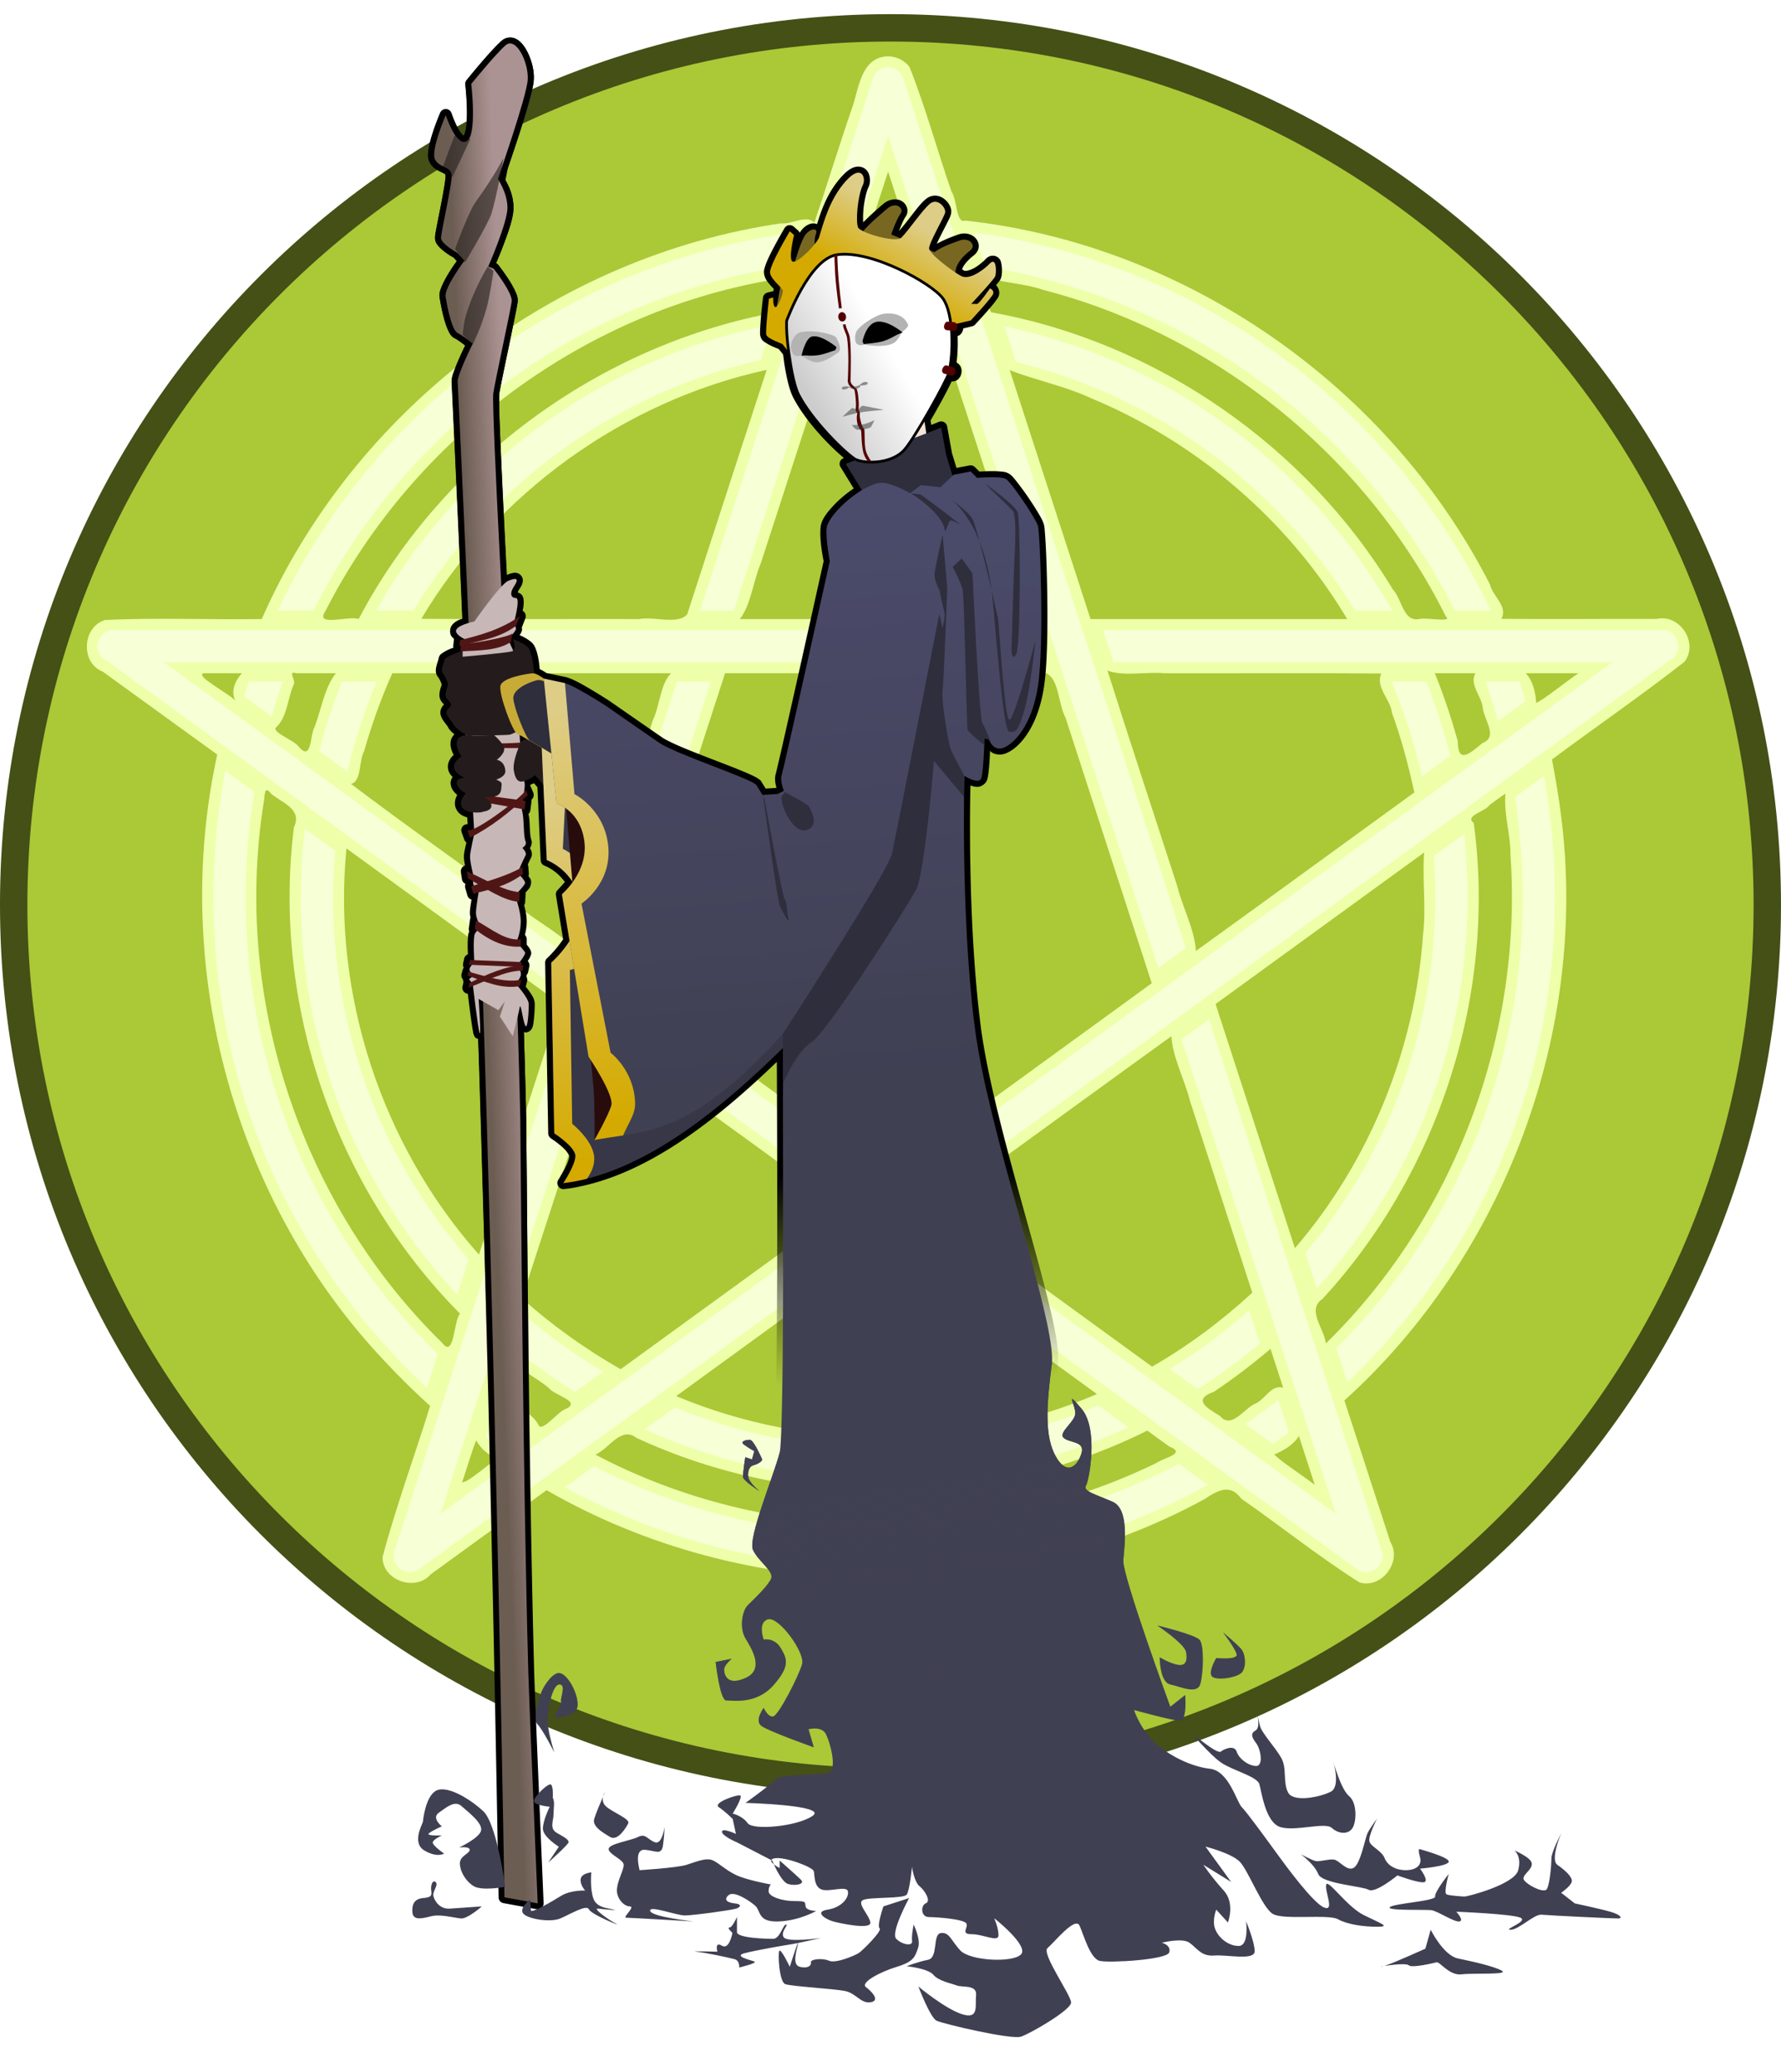 <?xml version="1.0" encoding="UTF-8"?>
<svg version="1.1" viewBox="0 0 650.26 756.29" xmlns="http://www.w3.org/2000/svg" xmlns:xlink="http://www.w3.org/1999/xlink">
<defs>
<linearGradient id="a">
<stop stop-color="#decd87" offset="0"/>
<stop stop-color="#d4aa00" offset="1"/>
</linearGradient>
<linearGradient id="i" x1="293.45" x2="323.04" y1="257.86" y2="240.4" gradientUnits="userSpaceOnUse">
<stop stop-color="#ccc" offset="0"/>
<stop stop-color="#fff" offset="1"/>
</linearGradient>
<filter id="k" color-interpolation-filters="sRGB">
<feGaussianBlur stdDeviation="5.273"/>
</filter>
<linearGradient id="h" x1="198.24" x2="218.82" y1="365.03" y2="515.94" gradientUnits="userSpaceOnUse" xlink:href="#a"/>
<linearGradient id="g" x1="194.81" x2="200.99" y1="395.21" y2="531.03" gradientUnits="userSpaceOnUse" xlink:href="#a"/>
<linearGradient id="f" x1="309.1" x2="295.59" y1="176.76" y2="200.77" gradientUnits="userSpaceOnUse" xlink:href="#a"/>
<linearGradient id="e" x1="321.38" x2="324.13" y1="533.38" y2="610.42" gradientUnits="userSpaceOnUse">
<stop offset="0"/>
<stop stop-opacity="0" offset="1"/>
</linearGradient>
<filter id="j" color-interpolation-filters="sRGB">
<feGaussianBlur stdDeviation="8.57"/>
</filter>
<linearGradient id="d" x1="163.94" x2="179.89" y1="287.52" y2="286.83" gradientUnits="userSpaceOnUse">
<stop stop-color="#6c5d53" offset="0"/>
<stop stop-color="#ac9393" offset="1"/>
</linearGradient>
<linearGradient id="c" x1="324.01" x2="308.49" y1="499.41" y2="285.99" gradientUnits="userSpaceOnUse">
<stop stop-color="#404053" offset="0"/>
<stop stop-color="#4b4b6c" offset="1"/>
</linearGradient>
<linearGradient id="b" x1="342.98" x2="362.09" y1="644.9" y2="761.3" gradientUnits="userSpaceOnUse">
<stop stop-color="#404053" offset="0"/>
<stop stop-color="#404053" stop-opacity="0" offset="1"/>
</linearGradient>
</defs>
<g transform="translate(5.598 -106.2)">
<path transform="translate(-15.15 -98.804)" d="m654.81 535.3c0 176.8-143.33 320.13-320.13 320.13s-320.13-143.33-320.13-320.13 143.33-320.13 320.13-320.13 320.13 143.33 320.13 320.13z" fill="#abc837" stroke="#445016" stroke-width="10"/>
<path d="m317.41 126.84c-8.745 1.207-9.486 11.814-11.781 18.406-4.825 13.929-9.196 28.376-13.875 42.156-3.252-2.901-8.136 0.789-12.062 0.312-82.407 11.93-156.34 68.381-189.72 144.47-19.053 0.288-38.239-0.589-57.219 0.344-8.343 2.522-9.04 15.653-0.846 18.837 13.935 10.098 27.893 20.191 41.815 30.288-17.174 78.2 6.453 163.99 61.552 221.89 5.139 5.519 10.561 10.809 16.167 15.889-5.681 18.429-12.474 36.675-17.375 55.25 0.05 8.536 12.098 12.646 17.59 6.225 14.105-10.242 28.211-20.483 42.316-30.725 72.461 41.814 166.77 43.403 240.26 3.246 4.702-3.094 9.243-5.799 13.383-0.141 14.436 10.044 28.305 21.19 43.111 30.552 8.039 2.528 15.736-7.559 11.316-14.732-5.595-17.225-11.19-34.449-16.785-51.674 58.629-52.938 89.29-135.2 79.062-213.84-0.853-6.743-1.994-13.469-3.281-20.156 16.064-11.946 32.662-23.338 48.375-35.656 5.29-6.779-1.656-17.54-10.062-15.655-18.86-0.045-38.331 0.182-56.812-0.033 2.6-4.459-3.246-8.354-4.125-12.5-36.734-72.218-110.98-124.15-191.69-132.88-3.242 1.408-2.918-8.013-4.906-10.534-5.249-15.108-9.448-30.735-15.344-45.528-2.074-2.736-5.631-4.247-9.062-3.812zm6.812 59.125c-3.282-1.797-8.112-1.929-11.188 0.156l5.625-17.281c1.854 5.708 3.708 11.417 5.562 17.125zm10.5 32.344c-7.804-2.749-17.342-0.826-25.812-1.656-2.223-0.028-4.612 0.346-6.375 1.781 2.09-4.323 2.771-12.647 5.719-14.531 5.593 2.098 11.815-0.127 17.562 1.344 2.585 1.024 4.066-5.042 4.397-0.878 1.503 4.647 3.006 9.294 4.51 13.941zm-53.375 1.281c-65.777 10.865-125.01 53.714-156 112.59-3.367-1.389-16.326 3.124-12.116-2.928 32.304-63.526 95.444-110.32 165.87-121.32 2.421 0.228 5.041-0.388 6.75-2.188l-4.5 13.844zm70.438-13.125c7.298 3.094 15.855 2.887 23.435 5.537 63.095 16.294 118.04 60.956 147.03 119.15 2.956 2.538-7.589 0.255-9.688 1.031-5.948 1.104-6.229-7.3-9.58-10.731-31.67-52.449-86.376-90.424-146.79-101.27-1.425-4.516-3.179-9.487-4.406-13.719zm-54.5 28.54c2.892 5.349 9.83 0.573 14.312 1.625 9.838-0.304 19.672 0.379 29.469 1.219 10.232 31.652 20.943 64.087 30.875 95.25-6.804-2.114-15.274-0.303-22.719-0.906h-84.688c4.134-5.42 4.843-13.823 7.651-20.396 8.388-25.522 16.597-51.639 25.099-76.792zm66.031 6.406c9.586 3.717 20.038 5.748 29.531 10.188 38.688 16.104 71.95 44.572 93.438 80.594h-93.719c-9.84-30.35-19.7-60.69-29.56-91.03l0.312 0.25zm-118.03 89.09c-3.454 3.82-12.037 0.649-17.531 1.688-26.452-0.063-53.371 0.125-79.531-0.094 27.248-45.744 73.879-79.476 126.09-90.875-9.677 29.76-19.354 59.521-29.031 89.281zm153.47 20.5c6.109 2.254 13.989 0.328 20.781 0.969 26.312 0.063 53.376-0.125 79.219 0.094-2.329 4.941 3.346 9.394 3.872 14.378 3.422 9.389 6.009 19.156 8.16 29.028-26.546 19.241-53.387 38.891-79.75 57.875-0.448-7.796-4.864-15.852-6.832-23.747-8.43-26.07-17.37-53.08-25.45-78.59zm-316 0.969c-2.424 2.532-4.266 6.61-2.406 10-2.994-3.036-14.643-8.892-11.719-10h14.125zm34.281 0c-4.138 5.151-5.265 13.019-7.696 19.395-1.867 3.178-1.023 13.19-5.943 7.344-1.399-2.25-10.609-5.452-7.986-7.176 3.939-3.921 3.973-10.229 6.094-15.125 1.312-1.906-2.514-5.482 1.188-4.438h14.344zm122.38 0c-4.049 4.091-4.043 11.701-6.625 17.063-9.186 28.139-18.36 56.95-27.593 84.656-5.577-6.442-14.313-10.735-21.099-16.353-20.263-14.902-42.522-30.547-61.557-44.991 3.88-0.717 2.831-8.359 4.827-11.996 2.734-9.69 6.157-19.186 10.267-28.379h101.78zm136.97 0c4.718 2.123 4.343 11.254 7.032 16.169 10.501 32.329 20.992 64.661 31.499 96.987-32.074 23.311-64.141 46.632-96.219 69.938-32.117-23.31-64.217-46.641-96.344-69.938 12.262-37.718 24.514-75.44 36.781-113.16h117.25zm156.69 0c-2.373 4.101 2.42 8.513 2.719 12.781 0.541 4.388 5.714 10.488-0.177 12.721-4.461 3.745-9.008 7.882-8.979-0.784-2.366-8.392-5.076-16.65-8.375-24.719h14.812zm37.625 0c-4.808 3.209-11.874 9.136-15.438 10.844-0.153-3.511-1.112-8.049-3.812-10.844h19.25zm-477.28 44c4.186 3.469 11.451 5.592 8.281 12.281-8.018 64.416 15.052 131.54 60.656 177.5-2.42 2.702-2.013 16.608-6.557 10.628-51.54-50.46-76.534-126.05-65.097-197.39 0.473-2.025-0.018-6.579 2.703-3.022zm450.62 0c-0.678 7.371 1.924 14.836 1.842 22.342 4.582 65.594-20.449 132.47-67.404 178.31-0.562-5.45-7.185-12.236-1.235-16.249 42.555-46.123 63.649-111.54 55.235-173.78-3.578-2.547 4.347-4.177 5.781-6.541 1.783-1.229 4.403-3.347 5.782-4.084zm-388.09 45.438c14.368 10.447 28.731 20.901 43.125 31.312-9.981 30.43-19.815 61.269-29.812 91.469-35.463-39.912-53.605-94.917-48.375-148.28 11.688 8.5 23.375 17 35.062 25.5zm358.39-23.72c-0.669 9.736 0.798 19.833-0.379 29.685-2.882 41.878-19.445 82.711-46.777 114.47-9.657-29.708-19.305-59.419-28.969-89.125 25.422-18.475 50.857-36.933 76.281-55.406l-0.156 0.375zm-298.06 66.438c3.163 5.54 10.444 7.551 14.922 11.966 23.576 17.22 48.508 34.982 71.203 51.909-6.761 2.334-12.521 8.729-18.897 12.623l-62.51 45.408c-12.868-7.345-24.978-15.984-36.031-25.875 10.431-31.907 20.901-64.641 31.312-96.031zm205.81 0.344c0.447 7.796 4.859 15.853 6.825 23.75 7.569 23.292 15.13 46.586 22.706 69.876-11.183 10.299-23.416 19.424-36.594 27-26.823-19.489-53.624-39.009-80.469-58.469 6.167-1.321 11.093-7.593 16.779-10.832 23.539-17.069 47.396-34.511 70.752-51.324zm-68.188 100.81c13.667 9.937 27.329 19.881 41 29.812-48.277 20.854-105.1 21.116-153.62 0.75 25.781-18.74 51.566-37.475 77.344-56.219 11.76 8.552 23.521 17.104 35.281 25.656zm109 27.531c-4.293-1.464-6.705 4.462-10.27 5.816-4.215 1.939-8.656 9.473-12.869 4.422-5.192-3.079-9.872-6.042-2.111-8.801 7.188-4.82 14.022-10.07 20.625-15.656 1.542 4.74 3.083 9.479 4.625 14.219zm-284.21-13.15c3.657 5.957 10.914 8.838 16.156 13.281 1.816 2.6 11.928 4.808 6.29 7.512-2.891 0.718-8.979 9.077-10.165 5.832-2.85-5.312-9.741-6.487-13.406-11.125-1.223-1.72-5.281 0.378-3.102-2.652 1.406-4.215 2.821-8.948 4.227-12.847zm242.62 34.59c6.523 2.527-2.089 4.121-4.438 5.875-63.588 31.199-142.42 30.202-205.06-2.906 4.964-2.183 9.32-10.516 14.942-6.133 58.259 27.058 129.03 26.05 186.53-2.648l8.031 5.812zm53.125 14c-4.58-3.546-11.765-8.123-14.812-11.062 3.124-1.341 7.121-3.492 9-6.812 1.938 5.958 3.875 11.917 5.812 17.875zm-306.19-16.22c1.743 2.959 4.799 6.203 8.531 6.094-4.115 2.466-11.434 9.34-13.659 9.205 1.683-4.913 3.482-11.218 5.128-15.299z" color="#000000" fill="#efa" filter="url(#j)" style="block-progression:tb;text-indent:0;text-transform:none"/>
<path d="m318.43 130.79a5.896 5.896 0 0 0-5.564 4.79l-62.933 193.55c4.139-1e-3 8.278 1e-3 12.417 0l56.3-173.29 98.673 303.72c3.351-2.435 6.708-4.861 10.059-7.295l-103.14-317.3a5.896 5.896 0 0 0-5.822-4.164zm-1.216 58.069c-0.618 0-1.226 0.032-1.842 0.037-1.286 3.945-2.586 7.882-3.869 11.828 1.903-0.046 3.797-0.074 5.711-0.074 2.87 0 5.74 0.082 8.585 0.184l-3.869-11.938c-1.565-0.029-3.144-0.037-4.716-0.037zm-29.735 1.842c-84.897 10.293-156.44 64.05-191.67 138.36 4.362-0.013 8.717-0.032 13.08-0.037 33.512-66.568 97.968-114.84 174.54-125.94 1.346-4.128 2.704-8.253 4.053-12.38zm62.491 0.368c1.371 4.165 2.728 8.323 4.09 12.491 75.256 11.929 138.46 59.817 171.52 125.53h13.117c-34.82-73.45-105.13-126.84-188.73-138.02zm-32.756 29.698c-4.145 0-8.256 0.134-12.343 0.368-1.305 4.027-2.601 8.059-3.906 12.085 5.364-0.428 10.774-0.663 16.249-0.663 6.474 0 12.88 0.324 19.197 0.921l-3.942-12.159c-5.045-0.358-10.119-0.553-15.254-0.553zm-40.825 3.942c-62.027 12.059-114.49 51.056-144.66 104.31 4.544 6e-3 9.089 0.027 13.633 0.037 27.804-45.578 73.209-79.217 126.82-91.451 1.395-4.3 2.803-8.596 4.2-12.896zm84.745 0.626c1.408 4.349 2.833 8.693 4.237 13.043 52.26 12.819 96.472 46.01 123.73 90.714h13.633c-29.65-52.4-80.89-91.01-141.59-103.76zm239.72 110.76a5.896 5.896 0 0 0-0.59 0.074h-203.13c1.279 3.929 2.554 7.862 3.832 11.791h182.09l-258.29 187.66c3.337 2.426 6.685 4.832 10.022 7.259l269.27-195.61a5.896 5.896 0 0 0 3.132-4.937 5.896 5.896 0 0 0 0-0.332 5.896 5.896 0 0 0 0-0.258 5.896 5.896 0 0 0-0.295-1.511 5.896 5.896 0 0 0-0.037-0.184 5.896 5.896 0 0 0-0.147-0.368 5.896 5.896 0 0 0-0.074-0.184 5.896 5.896 0 0 0-0.184-0.332 5.896 5.896 0 0 0-0.11-0.184 5.896 5.896 0 0 0-4.901-2.874 5.896 5.896 0 0 0-0.59 0zm-565.18 0.037a5.896 5.896 0 0 0-0.59 0.074 5.903 5.903 0 0 0-0.184 0.037 5.896 5.896 0 0 0-0.405 0.074 5.903 5.903 0 0 0-0.184 0.037 5.896 5.896 0 0 0-0.368 0.147 5.903 5.903 0 0 0-0.332 11.054l164.15 119.27c1.281-3.941 2.551-7.886 3.832-11.828l-147.34-107.04h319.38c-1.273-3.932-2.559-7.859-3.832-11.791h-332.94a5.896 5.896 0 0 0-1.179-0.037zm479.47 18.865c-4.236 7e-3 -8.476 0.029-12.712 0.037 4.7 11.061 8.417 22.625 11.091 34.598l10.354-7.517c-2.32-9.303-5.233-18.344-8.732-27.119zm21.592 0c1.698 4.737 3.211 9.57 4.606 14.444l10.096-7.369c-0.724-2.365-1.455-4.741-2.248-7.074-4.15-7.2e-4 -8.304-4e-3 -12.454 0zm-451.47 0.037c-0.599 1.765-1.209 3.56-1.769 5.343l10.096 7.332c1.258-4.272 2.634-8.509 4.127-12.675h-12.454zm33.972 0c-3.28 8.229-6.045 16.691-8.29 25.387 3.435 2.511 6.873 5.016 10.317 7.517 2.643-11.373 6.243-22.363 10.722-32.903h-12.749zm122.29 0.037-103.02 317.02a5.896 5.896 0 0 0-0.074 0.147l-0.037 0.147a5.896 5.896 0 0 0 9.064 6.595l165.09-119.91c-3.344-2.428-6.679-4.867-10.022-7.295l-147.31 107 98.71-303.72c-4.127-4.3e-4 -8.253 9.5e-4 -12.38 0zm-164.87 32.53c-2.853 14.942-4.348 30.361-4.348 46.131 0 70.686 30.012 134.43 77.966 179.14 1.327-4.142 2.643-8.278 3.979-12.417-43.28-42.31-70.154-101.36-70.154-166.72 0-13.095 1.097-25.926 3.169-38.43-3.535-2.569-7.076-5.131-10.612-7.701zm481.46 1.879c-3.532 2.585-7.073 5.161-10.612 7.738 1.869 11.896 2.837 24.09 2.837 36.514 0 64.294-25.968 122.5-68.017 164.66 1.349 4.152 2.704 8.302 4.053 12.454 46.695-44.606 75.755-107.5 75.755-177.12 0-15.11-1.392-29.896-4.016-44.252zm-452.43 19.234c-0.963 8.209-1.474 16.552-1.474 25.018 0 56.024 21.695 107.02 57.111 145.06 1.396-4.285 2.8-8.575 4.2-12.859-30.809-35.35-49.484-81.587-49.484-132.2 0-5.729 0.269-11.379 0.737-16.986-3.693-2.683-7.398-5.349-11.091-8.032zm423.29 1.953c-3.711 2.687-7.414 5.386-11.127 8.069 0.365 4.955 0.553 9.947 0.553 14.996 0 49.48-17.84 94.777-47.421 129.81 1.405 4.325 2.832 8.644 4.237 12.97 34.171-37.788 55.011-87.87 55.011-142.78 0-7.8-0.434-15.482-1.253-23.065zm-305.3 60.36c-1.28 3.941-2.551 7.887-3.832 11.828l269.97 196.13a5.907 5.907 0 0 0 0.332 0.221 5.908 5.908 0 0 0 0.037 0.037 5.907 5.907 0 0 0 0.11 0.074 5.908 5.908 0 0 0 0.921 0.442 5.907 5.907 0 0 0 0.147 0.037 5.908 5.908 0 0 0 0.442 0.147 5.907 5.907 0 0 0 0.147 0.037 5.908 5.908 0 0 0 2.174 0.074 5.907 5.907 0 0 0 1.695-0.516 5.908 5.908 0 0 0 0.147-0.074 5.907 5.907 0 0 0 0.368-0.184 5.908 5.908 0 0 0 0.147-0.074 5.907 5.907 0 0 0 0.368-0.258 5.908 5.908 0 0 0 0.11-0.11 5.907 5.907 0 0 0 0.332-0.258 5.908 5.908 0 0 0 0.11-0.11 5.907 5.907 0 0 0 0.295-0.332 5.908 5.908 0 0 0 0.11-0.11 5.907 5.907 0 0 0 0.258-0.332 5.908 5.908 0 0 0 0.11-0.147 5.907 5.907 0 0 0 0.221-0.368 5.908 5.908 0 0 0 0.074-0.11 5.907 5.907 0 0 0 0.184-0.405 5.908 5.908 0 0 0 0.074-0.147 5.907 5.907 0 0 0 0.147-0.405 5.908 5.908 0 0 0 0.074-0.147 5.907 5.907 0 0 0 0.11-0.405 5.908 5.908 0 0 0 0.037-0.147 5.907 5.907 0 0 0 0.074-0.442 5.908 5.908 0 0 0 0-0.147 5.907 5.907 0 0 0 0.037-0.442 5.908 5.908 0 0 0 0-0.147 5.907 5.907 0 0 0-0.037-0.442 5.908 5.908 0 0 0 0-0.147 5.907 5.907 0 0 0-0.184-1.032 5.908 5.908 0 0 0-0.037-0.147 5.907 5.907 0 0 0-0.037-0.074l-63.08-194.1c-3.349 2.426-6.71 4.833-10.059 7.259l56.3 173.21-258.4-187.73zm226.79 113.49c-8.991 7.954-18.68 15.148-28.998 21.407 3.413 2.481 6.831 4.961 10.243 7.443 7.959-5.087 15.541-10.697 22.734-16.765-1.319-4.031-2.66-8.055-3.979-12.085zm-264.3 1.953c-1.301 4.004-2.604 8.008-3.906 12.012 7.013 5.755 14.389 11.082 22.108 15.917 3.429-2.501 6.853-5.013 10.28-7.517-10.091-5.99-19.63-12.808-28.482-20.413zm274.98 30.729c-3.92 3.079-7.932 6.016-12.049 8.843 3.348 2.436 6.711 4.859 10.059 7.295 1.97-1.404 3.896-2.851 5.822-4.311-1.279-3.943-2.548-7.886-3.832-11.828zm-285.52 1.769c-1.279 3.929-2.552 7.862-3.832 11.791 1.656 1.225 3.324 2.427 5.011 3.611 3.369-2.43 6.733-4.857 10.096-7.295-3.841-2.593-7.602-5.295-11.275-8.106zm219.75 0.258c-24.023 10.129-50.424 15.733-78.15 15.733-27.048 0-52.833-5.332-76.381-14.996-3.685 2.677-7.369 5.356-11.054 8.032 26.685 12.043 56.279 18.755 87.435 18.755 31.819 0 62.005-6.998 89.13-19.528-3.661-2.662-7.321-5.33-10.98-7.996zm29.44 21.371c-32.186 16.765-68.768 26.271-107.59 26.271-38.171 0-74.177-9.181-105.97-25.424-3.542 2.573-7.07 5.165-10.612 7.738 34.674 18.82 74.382 29.477 116.58 29.477 42.851 0 83.15-11.031 118.2-30.398-3.54-2.551-7.076-5.106-10.612-7.664z" color="#000000" fill="#f6ffd5" style="block-progression:tb;text-indent:0;text-transform:none"/>
<path d="m180.12 119.97c-0.974 0.111-1.915 0.583-2.656 1.25-4.32 3.89-12.65 14.28-12.65 14.28a2.153 2.153 0 0 0-0.469 1.594s0.527 4.588 0.594 9.406c0.033 2.409-0.074 4.872-0.375 6.719-0.293 1.802-0.979 2.712-0.781 2.625-0.054-0.024-0.157-0.058-0.375-0.25-0.545-0.481-1.315-1.564-1.969-2.781-1.307-2.434-2.219-5.25-2.219-5.25a2.153 2.153 0 0 0-4.031-0.188s-1.427 3.282-2.656 7.031c-0.615 1.875-1.21 3.875-1.531 5.719-0.322 1.844-0.599 3.489 0.281 5.25 1.212 2.424 3.482 3.256 4.656 3.812 0.587 0.278 0.928 0.478 1.031 0.594 0.103 0.116 0.156 0.133 0.156 0.688 0 0.607-0.208 2.41-0.562 4.5s-0.833 4.56-1.312 7-0.948 4.839-1.312 6.781c-0.365 1.942-0.656 3.136-0.656 4.312 0 1.538 0.801 2.455 1.531 3.25 0.73 0.795 1.579 1.463 2.406 2.062 1.443 1.047 2.507 1.626 2.844 1.812l1.188 1.344c-0.641 0.882-1.393 1.867-2.75 4.062-0.924 1.495-1.847 3.082-2.531 4.625-0.685 1.543-1.295 2.915-1 4.688 0.282 1.692 0.832 4.771 1.625 7.656 0.397 1.443 0.852 2.853 1.406 4.062 0.554 1.209 1.05 2.353 2.531 3.094 1.239 0.619 2.694 1.826 3.75 2.656-0.485 0.992-0.996 2.017-2 4.281-0.699 1.577-1.393 3.219-1.938 4.719-0.544 1.5-1 2.657-1 4.062 0 0.252 0.019 0.289 0.031 0.562 0.012 0.274 9e-3 0.663 0.031 1.156 0.045 0.986 0.132 2.385 0.219 4.219 0.174 3.668 0.404 8.98 0.719 15.719 0.63 13.477 1.525 32.663 2.531 55.812 2.012 46.299 4.517 108.47 6.5 172.56 4.537 146.63 7.062 303.38 7.062 303.38a2.153 2.153 0 0 0 1.781 2.094l12.125 2.219a2.153 2.153 0 0 0 2.531-2.219s-3.234-76.581-3.438-84.156c-2.014-75.103-2.614-175.27-2.938-202.56-0.161-13.559-4.375-146.69-4.375-146.69a2.153 2.153 0 0 0 0-0.062s-1.567-28.179-3.031-57c-0.732-14.411-1.431-28.976-1.906-40.25-0.238-5.637-0.436-10.451-0.531-14-0.048-1.774-0.06-3.238-0.062-4.312-3e-3 -1.074 0.045-1.931 0.031-1.844 0.355-2.307 1.967-9.992 3.5-17.344 0.767-3.676 1.505-7.287 2.094-10.188 0.589-2.9 0.994-4.952 1.125-6 0.212-1.693-0.39-2.992-1.062-4.406s-1.553-2.869-2.438-4.219c-1.769-2.701-3.562-4.969-3.562-4.969a2.153 2.153 0 0 0-0.812-0.625c0.565-1.312 1.356-3.092 2.719-6.719 1.782-4.742 3.656-9.878 3.656-13.531 0-5.463-2.516-9.5-3.344-10.75 0.286-0.815 2.495-7.084 5.031-14.906 1.348-4.157 2.694-8.515 3.75-12.25s1.84-6.695 1.969-8.75c0.204-3.26-0.682-6.851-2.125-9.844-0.721-1.496-1.597-2.854-2.688-3.906-1.091-1.052-2.579-1.885-4.312-1.688z"/>
<path d="m180.12 119.91c-0.987 0.113-1.939 0.576-2.688 1.25-4.339 3.905-12.688 14.281-12.688 14.281a2.216 2.216 0 0 0-0.469 1.656s0.433 3.781 0.562 8.094c0.065 2.156 0.052 4.438-0.125 6.375-0.178 1.937-0.626 3.581-0.938 4.125-0.016 0.028-0.046 0.038-0.062 0.062-0.19-0.122-0.256-0.165-0.281-0.188 6e-3 5e-3 -0.094-0.134-0.312-0.375-0.081-0.089-0.232-0.24-0.406-0.469-0.169-0.222-0.299-0.4-0.406-0.562-1.655-2.493-3.062-6.625-3.062-6.625a2.216 2.216 0 0 0-4.125-0.188s-1.426 3.278-2.656 7.031c-0.615 1.876-1.178 3.87-1.5 5.719-0.322 1.849-0.613 3.524 0.281 5.312 1.01 2.02 2.802 2.923 3.969 3.469 0.209 0.098 0.44 0.226 0.688 0.344 9e-3 4e-3 0.022-4e-3 0.031 0 0.119 0.057 0.246 0.136 0.344 0.188 0.149 0.077 0.283 0.149 0.344 0.188-0.336-0.216-0.317-0.21 0.094 0.094 0.267 0.193 0.309 0.238 0.094 0.062v-0.031c5e-3 7e-3 0.026-7e-3 0.031 0l-0.031 0.031c5e-3 3e-3 0.232 0.18 0.031 0 0.027 0.037 0.029 0.018 0.062 0.062 0.04 0.045 0.053 0.06 0.031 0.031 9e-3 0.013-0.01 0.018 0 0.031-8e-3 -0.012 0.011 0.021 0.031 0.062 0.012 0.025 0.02 8e-3 0.031 0.031 0.019 0.039 0.015 0.029 0.031 0.062 4e-3 0.015-9e-3 0.014 0 0.062 8e-3 0.042 0.031 0.182 0.031 0.375 0 0.109-1e-3 0.196 0 0.156-0.042 1.512-0.962 6.773-1.906 11.562-0.472 2.395-0.957 4.76-1.312 6.656s-0.625 3.042-0.625 4.219c0 1.567 0.797 2.481 1.531 3.281 0.735 0.8 1.577 1.492 2.406 2.094 1.454 1.055 2.547 1.631 2.875 1.812l0.719 0.781 0.125 0.156 0.25 0.375c-0.684 0.945-1.534 2.083-2.875 4.281-0.887 1.454-1.759 3.006-2.406 4.5-0.647 1.494-1.227 2.854-0.938 4.594 0.282 1.693 0.831 4.767 1.625 7.656 0.397 1.445 0.849 2.817 1.406 4.031 0.557 1.215 1.054 2.371 2.562 3.125 0.842 0.421 2.2 1.369 3.25 2.156l0.469 0.438c-0.507 1.038-1.144 2.325-2.156 4.625-0.671 1.525-1.329 3.093-1.844 4.531-0.514 1.438-0.938 2.561-0.938 3.938 0 0.277 0.018 0.31 0.031 0.625 0.013 0.315 0.036 0.774 0.062 1.344 0.052 1.14 0.12 2.757 0.219 4.875 0.198 4.236 0.487 10.366 0.844 18.094 0.695 15.052 1.673 36.572 2.75 61.688-1.318 0.427-2.688 0.969-3.781 2.375-0.783 1.007-0.844 2.645-0.406 3.594 0.319 0.691 0.763 1.02 1.188 1.406a2.216 2.216 0 0 0-0.062 0.25l-0.219 2.156a2.216 2.216 0 0 0 0.062 0.812c-0.585 0.215-0.962 0.315-1.594 0.594-0.726 0.32-1.439 0.685-2.094 1.125-0.655 0.44-1.552 0.831-1.781 2.438-0.022 0.151-0.391 1.194-0.688 2.312-0.148 0.559-0.291 1.197-0.281 1.938 0.01 0.74 0.232 1.732 1 2.5-0.091-0.091 0.519 0.881 0.844 1.688 0.189 0.471 0.218 0.594 0.312 0.875-0.099 0.28-0.124 0.335-0.25 0.75-0.268 0.882-0.594 1.887-0.594 3.094 0 1.643 0.983 2.653 1.5 3.219 0.184 0.201 0.105 0.043 0.188 0.156-0.031 0.035-0.028 0.025-0.062 0.062-0.291 0.323-0.692 0.783-1 1.5s-0.401 1.784-0.062 2.688c0.446 1.189 1.117 2.062 1.656 2.75 0.54 0.688 0.928 1.288 0.875 1.156 0.318 0.795 0.644 1.085 1.031 1.5 0.387 0.415 0.842 0.832 1.344 1.25-0.637 0.695-1.186 1.504-1.344 2.531-0.297 1.939 0.368 3.533 0.938 4.75 0.075 0.161 0.08 0.133 0.156 0.281-0.104 0.095-0.114 0.051-0.219 0.156-0.972 0.975-2.211 2.675-1.844 4.875 0.225 1.351 0.901 2.253 1.656 3-0.475 0.699-0.799 1.581-0.719 2.469 0.182 2.002 1.411 3.229 2.406 4.062-0.417 0.783-0.787 1.719-0.844 2.875-0.094 1.911 1.058 3.616 2.375 4.438 0.69 0.43 1.415 0.719 2.125 0.906l0.156 2.469a2.216 2.216 0 0 0-2.188 2.969l0.969 2.719a2.216 2.216 0 0 0 0.75 1c-0.35 1.627-0.749 3.115-0.875 4.5-0.118 1.301 0.125 2.542 0.375 3.906a2.216 2.216 0 0 0-1.5 2.438l0.375 2.531a2.216 2.216 0 0 0 1.094 1.625c0.068 0.039 0.149 0.085 0.219 0.125a2.216 2.216 0 0 0-0.094 1.5l0.781 2.719a2.216 2.216 0 0 0 1.5 1.5c-0.268 1.75-0.594 3.466-0.594 4.906 0 0.617 0.128 1.173 0.25 1.719a2.216 2.216 0 0 0-0.22 0.7l-0.406 3.125a2.216 2.216 0 0 0 0.16 1.19c-0.465 0.934-0.435 1.531-0.5 2.344-0.071 0.894-0.097 1.936-0.094 2.969 3e-3 1.181 0.053 1.988 0.094 3a2.216 2.216 0 0 0-1.375 1.594l-0.375 1.75a2.216 2.216 0 0 0 0.219 1.531c-0.01 0.052-0.054 0.071-0.062 0.125-2e-3 0.012 2e-3 0.019 0 0.031a2.216 2.216 0 0 0-0.344 0.719l-0.375 1.375a2.216 2.216 0 0 0 0.5 2.094 2.216 2.216 0 0 0 0.219 0.844l-0.375 1.656a2.216 2.216 0 0 0 1.94 2.72c0.197 1.663 0.384 3.282 0.75 6.094 0.261 2.011 0.533 4.026 0.781 5.625 0.124 0.799 0.233 1.466 0.344 2.031 0.111 0.565 0.064 0.784 0.469 1.594 0.101 0.202 0.096 0.534 0.938 1 0.107 0.059 0.323-0.011 0.469 0.031 0.112 3.366 0.239 6.713 0.344 10.094 3.836 123.95 5.897 239.39 6.531 276.22-0.886-2.357-1.909-4.463-3.438-5.906-0.544-0.513-1.145-0.996-1.75-1.5a2.216 2.216 0 0 0 0-0.031c-0.209-0.174-0.251-0.198-0.125-0.094-0.577-0.476-1.175-0.927-1.781-1.375-0.049-0.036-0.122-0.094-0.25-0.188-0.239-0.174-0.424-0.3-0.531-0.375-0.518-0.365-1.065-0.75-1.656-1.125-0.411-0.261-0.452-0.268-0.125-0.062-0.677-0.426-1.381-0.849-2.125-1.25-0.508-0.274-1.041-0.554-1.594-0.812-0.638-0.299-1.258-0.552-1.875-0.781-0.054-0.02-0.144-0.076-0.281-0.125-0.274-0.097-0.546-0.191-0.844-0.281 0.067 0.021-2e-3 -5e-5 -0.219-0.062-0.406-0.117-0.73-0.173-0.938-0.219-0.011-3e-3 -0.02 3e-3 -0.031 0-0.308-0.068-0.595-0.121-0.812-0.156 0.346 0.054 0.248 0.011-0.312-0.062a2.216 2.216 0 0 0-0.031 0 2.216 2.216 0 0 0-0.062-0.031v0.031c-0.351-0.043-0.684-0.086-1-0.094-0.37-9e-3 -0.768 0.02-1.156 0.062v-0.031c-0.918 0.099-1.754 0.386-2.5 0.812-3.007 1.718-4.096 5.055-4.844 7.812-0.698 2.576-0.878 4.584-0.906 4.875 0.099-0.396-0.242 0.555-0.594 1.438s-0.753 1.998-1 3.281-0.337 2.75 0.094 4.25c0.43 1.5 1.474 2.985 3.094 3.938 3.978 2.34 7.083 2.064 8.562 1.531 0.506-0.182 0.938-0.469 0.938-0.469a2.216 2.216 0 0 0 0.062-3.656s-0.269-0.181-0.656-0.469c-0.575-0.428-1.279-1.072-1.875-1.625 9e-3 -5e-3 0.023 5e-3 0.031 0 0.657-0.397 1.312-0.688 1.312-0.688a2.216 2.216 0 0 0 0.562-3.688 2.216 2.216 0 0 0-0.094-3.406s-0.747-0.632-1.094-1.188c-0.112-0.179-0.109-0.172-0.125-0.219 0.734-0.514 1.4-1.04 2.062-1.5 0.335-0.232 0.706-0.447 1-0.625 0.757-0.459 1.376-0.71 1.719-0.75 0.343-0.04 0.395-0.066 0.75 0.25 1.334 1.186 3.26 2.727 4.688 4.219 0.714 0.746 1.279 1.477 1.562 2 0.283 0.523 0.218 0.699 0.25 0.594 0.011-0.035-0.301 0.497-0.938 1.062s-1.529 1.206-2.406 1.75c-1.754 1.088-3.438 1.875-3.438 1.875a2.216 2.216 0 0 0 0.562 4.156c-0.816 0.885-1.594 2.001-1.594 3.625 0 3.794 2.277 7.787 6 10.156 1.296 0.825 2.668 1.055 4.062 1.188 0.67 0.064 1.384 0.097 2.125 0.094 1.928-7e-3 2.799-0.202 4.062-0.375 0.01 0.589 0.031 1.375 0.031 1.375a2.216 2.216 0 0 0 1.82 2.15l5.094 0.938c-0.373 0.932-0.597 2.011-0.156 3.188 0.484 1.29 1.373 1.833 2.25 2.312 0.877 0.48 1.855 0.832 2.938 1.125 2.164 0.585 4.69 0.919 7.062 0.844 0.386-0.012 0.792-0.024 1.188-0.062 1.148-0.111 2.244-0.336 3.281-0.781 0.495-0.212 1.055-0.447 1.625-0.719 0.589-0.281 1.119-0.564 1.625-0.812 1.642-0.806 3.298-1.59 4.375-1.938 0.333-0.107 0.402-0.099 0.562-0.125 0.509 0.632 1.043 1.005 1.656 1.406 0.288 0.188 0.581 0.373 0.906 0.562 1.615 0.94 3.595 1.897 5.25 2.625 0.828 0.364 1.579 0.649 2.156 0.875 0.288 0.113 0.534 0.207 0.75 0.281 0.108 0.037 0.194 0.092 0.312 0.125s0.127 0.09 0.719 0.094c0.132 8.1e-4 0.298 0.031 0.688-0.094 0.097-0.031 0.343-0.156 0.344-0.156s0.406-0.281 0.406-0.281 0.437-0.5 0.438-0.5 0.281-0.687 0.281-0.688c1.3e-4 -5.6e-4 -0.023-0.701-0.031-0.969 0.445 0.201 0.792 0.219 1.062 0.219-0.024 0 1.96 0.09 4.344 0.219 2.384 0.129 5.427 0.297 8.438 0.469 6.021 0.344 11.875 0.688 11.875 0.688a2.216 2.216 0 0 0 2.281-2.75c1.686-0.191 2.804-0.24 4.719-0.5 2.067-0.28 4.092-0.579 5.719-0.844 0.39-0.064 0.519-0.135 0.844-0.188-0.136 0.301-0.253 0.65-0.594 1.25-0.213 0.376-0.438 0.71-0.594 0.906-0.401 0.094-0.811 0.274-1.219 0.75-0.676 0.788-0.631 1.815-0.5 2.281 0.261 0.932 0.59 1.165 0.875 1.5 0.075 0.088 0.081 0.074 0.156 0.156-0.123 0.504-0.138 0.837-0.406 1.438-0.141 0.316-0.214 0.364-0.312 0.5-0.858-0.443-1.832-0.76-2.969-0.25-1.184 0.531-1.5 1.565-1.625 2.312-0.982-0.022-1.428-0.044-2.656-0.062-1.163-0.017-2.212-0.046-2.875-0.031-0.166 4e-3 -0.31 0.019-0.469 0.031-0.079 6e-3 -0.146 8.2e-4 -0.312 0.031-0.083 0.015-0.172 0.036-0.406 0.125-0.117 0.045-0.278 0.096-0.531 0.281-0.126 0.092-0.437 0.437-0.438 0.438s-0.437 0.906-0.438 0.906 0.093 1.187 0.094 1.188c2.1e-4 6e-4 0.406 0.718 0.406 0.719s0.271 0.269 0.375 0.344c0.104 0.075 0.21 0.119 0.281 0.156 0.283 0.151 0.376 0.162 0.469 0.188 0.186 0.05 0.258 0.081 0.344 0.094 0.172 0.026 0.352 0.043 0.562 0.062 2.503 0.228 12.151 2.235 13.625 2.656 0.094 0.027-0.063-0.126 0 0.125s0.062 0.531 0.062 0.531a2.216 2.216 0 0 0 2.625 2.438s0.508-0.105 1.188-0.281c0.975-0.252 2.369-0.635 3.531-1.062 0.581-0.214 1.05-0.38 1.688-0.844 0.318-0.232 1.019-0.529 1.094-1.875 0.038-0.673-0.333-1.419-0.688-1.781-0.148-0.151-0.246-0.165-0.375-0.25 2.083-0.42 3.191-0.639 5.375-1.031-0.018 0.364-0.034 0.702-0.031 1.125 8e-3 1.223 0.1 2.702 0.281 4.188 0.181 1.485 0.42 2.969 0.844 4.281 0.424 1.313 0.762 2.747 2.688 3.469 1.231 0.462 2.419 0.537 4.281 0.75 1.862 0.213 4.139 0.447 6.469 0.656 4.66 0.419 9.686 0.881 11.375 1.219 1.474 0.295 2.582 1.14 4.031 2.188s3.517 2.339 6.125 1.938c0.26-0.04 0.542-0.073 0.906-0.188 0.886-0.279 1.883-0.91 2.344-1.938 0.142-0.317 0.241-0.6 0.281-1.031 0.049-0.511-0.049-0.858-0.062-0.938-0.019-0.115-0.032-0.393-0.188-0.812-0.597-1.614-1.681-2.679-2.781-3.594 0.562-0.476 1.351-1.134 2.875-1.906 1.941-0.984 4.346-1.941 6.594-2.625 0.609-0.185 0.972-0.401 1.5-0.594a2.216 2.216 0 0 0 1.156 0.5s1.83 0.169 3.875 0.625 4.285 1.542 4.406 1.688c1.453 1.743 3.42 2.58 5.219 3.219 1.799 0.639 3.571 1.085 4.219 1.344 0.998 0.399 1.81 0.406 2.625 0.469 0.815 0.063 1.605 0.111 2.188 0.219 0.582 0.108 0.879 0.317 0.875 0.312-4e-3 -4e-3 -0.015-0.256-0.062 0.219-0.16 1.601-0.033 3.107-0.094 4.188s-0.326 1.348-0.188 1.25c0.052-0.037 0.122-0.051-0.062-0.031-0.241 0.026-0.857-4e-3 -1.844-0.312-2.59-0.809-6.575-3.236-9.719-5.469-3.143-2.233-5.5-4.219-5.5-4.219a2.216 2.216 0 0 0-3.5 2.469s1.066 2.882 2.469 5.938c0.701 1.528 1.48 3.096 2.281 4.438 0.801 1.341 1.318 2.472 2.938 3.281 0.626 0.313 1.197 0.491 2.062 0.75 0.866 0.259 1.936 0.552 3.188 0.875 2.503 0.645 5.66 1.39 8.938 2.094 3.277 0.704 6.668 1.344 9.625 1.812 2.957 0.469 5.389 0.79 7.219 0.688 0.083-5e-3 0.292 8e-3 0.75-0.062 0.305-0.047 0.56-0.134 0.719-0.188 0.362-0.121 0.672-0.249 0.969-0.375 2.448-1.038 6.584-3.301 10.406-5.75 1.911-1.225 3.708-2.466 5.156-3.656s2.635-1.983 3.188-3.875c0.131-0.448 0.125-0.766 0.125-0.906 0-1.064-0.29-1.656-0.625-2.438s-0.802-1.644-1.312-2.594c-0.52-0.968-1.096-1.987-1.688-3.031-1.277-2.253-2.655-4.673-3.688-6.75-0.977-1.966-1.446-3.67-1.5-3.938 1.589-1.453 3.547-3.712 5.625-5.625 0.973-0.896 1.811-1.492 2.406-1.844 0.663 1.651 1.494 4.04 2.625 6.531 0.647 1.424 1.347 2.812 2.25 4 0.903 1.188 2.052 2.286 3.719 2.656 1.451 0.322 3.302 0.326 5.844 0.281 2.541-0.045 5.573-0.194 8.531-0.469 0.732-0.068 1.457-0.166 2.188-0.25 2.166-0.248 4.211-0.55 5.938-0.938s3.054-0.681 4.312-1.688c0.227-0.182 0.421-0.358 0.625-0.625 0.237-0.31 0.413-0.695 0.5-1 0.258-0.904 0.181-1.806-0.062-2.625 1.854-0.121 3.78 0.142 4.062 0.344 1.075 0.768 2.126 2.015 3.719 3.188s3.876 2.112 6.719 1.875c1.841-0.153 5.612 0.273 8.906 0.375 1.647 0.051 3.195 0.057 4.656-0.344 0.731-0.2 1.485-0.517 2.156-1.156 0.671-0.639 1.125-1.684 1.125-2.656 0-2.412-0.878-5.13-1.688-7.5s-1.625-4.281-1.625-4.281a2.216 2.216 0 0 0-4.219 1.156s0.259 2.075 0.094 4c-0.083 0.962-0.327 1.857-0.531 2.25-0.204 0.393 0.031 0.219-0.094 0.219-1.01 0-2.053-0.321-3.031-0.875-0.203-0.115-0.386-0.205-0.5-0.281-1.409-0.937-2.534-2.381-3-3.625-0.088-0.235-0.137-0.484-0.188-0.781-0.042-0.246-0.048-0.446-0.062-0.656l1.25 1.375a2.216 2.216 0 0 0 3.688-0.688s2.599-6.085-0.344-11.688c-0.248-0.473-0.523-0.863-0.75-1.188-0.141-0.202-0.331-0.414-0.5-0.625a2.216 2.216 0 0 0 2.469-3.438l-5.25-7.219c2.135 0.888 4.254 1.91 5.031 2.688 0.421 0.421 1.338 1.804 2.281 3.5 0.943 1.696 1.98 3.748 3.062 5.812s2.199 4.138 3.344 5.906 2.237 3.255 3.844 4.219c1.702 1.021 3.584 1.166 5.844 1.312 2.26 0.147 4.827 0.151 7.344 0.125 2.517-0.026 4.982-0.086 6.969 0s3.616 0.491 3.688 0.531c4.194 2.33 10.168 3.031 15.469 3.031 0.677 0 1.22-0.01 1.719-0.062 0.499-0.053 0.895-0.022 1.688-0.531 0.396-0.255 1.01-0.858 1.125-1.688 0.115-0.829-0.231-1.453-0.469-1.781-0.476-0.657-0.81-0.799-1.188-1.031-1.51-0.929-3.883-1.879-6.938-3.406-0.357-0.179-0.697-0.372-1-0.562-2.304-1.448-4.908-4.086-7.125-6.375 1.723 0.326 3.452 0.645 4.844 0.906 1.696 0.319 3.198 0.808 3.094 0.75 1.722 0.957 3.223 0.395 4.562-0.125s2.647-1.275 3.875-2.062c1.896-1.216 2.837-2 3.5-2.531 0.678 0.246 1.385 0.51 2.969 1 1.101 0.341 2.272 0.663 3.375 0.906s2.03 0.457 3.188 0.312c0.645-0.081 1.559-0.467 2.062-1.156 0.275-0.377 0.409-0.69 0.5-1.094 0.255-1.128-0.03-1.868-0.281-2.531-0.083-0.22-0.186-0.389-0.281-0.594 0.767-0.094 0.838-0.077 1.719-0.219 1.062-0.171 2.098-0.428 3.094-0.688-0.209 0.264-1.194 1.55-2.406 3.312-0.665 0.967-1.322 1.988-1.844 2.969-0.261 0.49-0.511 0.959-0.688 1.469-0.025 0.074-6e-3 0.206-0.031 0.281-0.234 0.076-0.391 0.128-0.781 0.219-1.286 0.3-3.202 0.613-5.188 0.906s-4.039 0.594-5.75 0.906c-0.856 0.156-1.636 0.307-2.312 0.5-0.676 0.193-1.199 0.199-2.062 1.062-0.312 0.312-0.76 0.911-0.75 1.781 0.01 0.87 0.548 1.569 0.938 1.875 0.153 0.12 0.38 0.267 0.625 0.375 1.283 0.569 2.212 0.508 3.625 0.594 1.413 0.085 3.064 0.109 4.719 0.125 1.655 0.016 3.318 0.023 4.656 0.031 1.338 9e-3 2.481 0.044 2.625 0.062 0.025 3e-3 0.098 0.015 0.156 0.031-0.036-0.01 0.124 0.065 0.375 0.156 1.025 0.373 2.935 1.384 4.75 2.281 0.908 0.448 1.787 0.864 2.656 1.188 0.869 0.323 1.644 0.645 2.875 0.469 0.587-0.084 1.335-0.348 1.875-0.969s0.681-1.44 0.656-2c-7e-3 -0.172-0.102-0.195-0.125-0.344 1.965 0.092 3.187 0.111 6.594 0.344 2.721 0.186 5.533 0.425 7.812 0.688 0.566 0.065 0.556 0.106 1.062 0.188-0.219 0.122-0.452 0.25-0.656 0.375-0.338 0.206-0.614 0.254-1.156 0.969-0.135 0.179-0.294 0.419-0.406 0.844s-0.105 1.097 0.156 1.625c0.522 1.055 1.29 1.165 1.656 1.25 0.472 0.11 0.68 0.094 0.938 0.094 2.558 0 4.306-1.439 6.188-2.688s3.806-2.494 4.625-2.75c0.041-0.013 0.095-0.041 0.25-0.062 0.144-0.02 0.207 0.018 0.031 0 3.398 0.34 25.291 1.375 28.062 1.375 0.744 0 1.563 0.139 2.562-0.969 0.5-0.554 0.753-1.576 0.594-2.25-0.16-0.674-0.502-1.049-0.781-1.344-1.116-1.178-2.442-1.644-4.562-2.25-2.035-0.581-5.228-1.344-8-1.969-2.49-0.56-4.12-0.88-4.55-0.97l-2.406-1.875c0.448-0.408 0.894-0.828 1.312-1.344 0.497-0.613 1.005-1.278 1.188-2.375 0.365-2.191-0.886-3.559-2.062-4.812s-2.636-2.417-4.094-3.438c0.234 0.164 2e-4 0.037 0-0.812-2e-4 -0.849 0.214-2.091 0.531-3.312 0.635-2.444 1.594-4.75 1.594-4.75a2.216 2.216 0 0 0-4-1.875s-0.252 0.46-0.594 1.156c-0.341 0.695-0.789 1.621-1.25 2.656-0.23 0.516-0.467 1.054-0.688 1.594-0.229 0.561-0.419 1.125-0.594 1.625-0.363 1.039-0.688 1.899-0.688 3.062 0 0.928-0.11 3.291-0.375 5.5-0.13 1.087-0.309 2.129-0.5 3.031-0.107 0.503-0.182 0.635-0.281 0.938-0.029-6e-3 -0.031 8e-3 -0.062 0-0.602-0.149-1.447-0.513-2.25-0.938-0.795-0.419-1.532-0.916-2-1.312 0.2-0.246 0.42-0.5 0.75-0.875 0.85-0.967 2.219-2.466 1.938-4.719-0.187-1.494-1.02-2.323-1.812-3.031-0.793-0.708-1.677-1.287-2.531-1.781-1.71-0.988-3.344-1.656-3.344-1.656a2.216 2.216 0 0 0-2.125 3.875s0.187 0.067 0.5 0.75c0.313 0.684 0.61 1.865 0.031 4.062-0.077 0.291-0.921 1.388-2.531 2.406-1.611 1.018-3.79 2.031-6 2.875-2.21 0.844-4.434 1.523-6.156 2-0.861 0.238-1.594 0.411-2.125 0.531-0.253 0.057-0.456 0.131-0.594 0.156-6.5e-4 -3e-5 -0.03 4e-5 -0.031 0-0.084-3e-3 -1.291-0.063-2.688-0.188-0.69-0.061-1.387-0.131-1.969-0.219 0.047-0.502 0.126-1.069 0.25-1.719 0.16-0.84 0.345-1.656 0.5-2.281 0.157-0.634 0.25-1.031 0.25-1.031a2.216 2.216 0 0 0-1.375-2.688c0.49-0.292 1.03-0.685 1.344-1.625 0.23-0.69 0.102-1.448-0.125-1.938-0.227-0.49-0.49-0.786-0.75-1.031-0.521-0.49-1.039-0.817-1.625-1.125-1.172-0.617-2.601-1.155-4.031-1.656-2.86-1.002-5.75-1.75-5.75-1.75a2.216 2.216 0 0 0-0.562-0.094s-0.603 0.039-0.938 0.188c-0.335 0.149-0.622 0.413-0.844 0.688-0.443 0.549-0.554 1.079-0.594 1.531-0.079 0.905 0.085 1.802 0.531 3.438 0.149 0.547 0.069 0.73 0 0.875s-0.203 0.323-0.625 0.531c-0.368 0.182-0.882 0.364-1.469 0.438-0.26 0.033-0.589 0.031-1 0.031-1.101 0-2.079-0.177-2.906-0.5-0.284-0.111-0.544-0.242-0.781-0.375-0.96-0.541-1.622-1.259-1.969-2.125-0.837-2.092-2.45-3.328-3.656-4.281-1.206-0.953-1.876-1.784-1.812-1.562 0.111 0.388 0.028-0.224 0.219-0.938 0.191-0.713 0.519-1.639 0.875-2.5 0.712-1.722 1.5-3.219 1.5-3.219a2.216 2.216 0 0 0-3.719-2.375s-0.712 0.914-1.531 2.094c-0.819 1.18-1.746 2.552-2.312 3.875-0.434 1.014-0.706 2.215-1.125 3.75s-0.93 3.283-1.469 4.75c-0.231 0.628-0.429 1.155-0.625 1.562-0.429 0.893-0.966 1.384-0.781 1.281-0.057 0.032 0.049 0.042-0.188-0.031-0.236-0.073-0.712-0.33-1.25-0.719s-1.115-0.9-1.781-1.375-1.385-0.988-2.562-1.156c-1.557-0.222-2.96 0.069-4.219 0.281-0.656 0.111-1.218 0.235-1.625 0.281-0.411 0.047-0.718-0.012-0.656 0 0.019 4e-3 -1.56-0.588-2.719-1.156-1.158-0.569-2.156-1.094-2.156-1.094a2.216 2.216 0 0 0-2.375 3.719s1.136 0.821 2.438 2.062 2.698 2.934 3.156 4.125c0.567 1.474 1.668 2.201 2.875 2.781-0.01 0.057-0.086 0.135-0.094 0.188-0.183 1.278 0.05 2.347 0.281 3.438 0.132 0.62 0.245 1.12 0.375 1.688-0.546-0.436-0.781-0.523-1.469-1.219-1.433-1.448-3.086-3.354-4.719-5.344-3.266-3.979-6.481-8.337-8.031-10.469-1.557-2.141-4.372-6.038-7.062-9.656s-5.015-6.734-6.406-8.125c0.088 0.088-0.59-0.957-1.219-2.281-0.629-1.324-1.412-3.026-2.375-4.719-0.689-1.21-1.535-2.418-2.5-3.562 1.468 0.656 2.999 1.239 4.375 1.844 1.376 0.604 2.614 1.229 3.438 1.75 0.824 0.521 1.05 0.991 0.969 0.719 0.271 0.904 0.908 4.73 2.125 8.344s3.055 7.663 7.094 8.875c1.774 0.532 3.679 0.604 5.625 0.531 1.006-0.038 1.973-0.129 2.906-0.219 2.416-0.231 4.773-0.564 6.594-0.656 1.82-0.092 2.991 0.371 2.75 0.156 1.774 1.577 3.946 2.458 6.125 2.344 0.057-3e-3 0.31 5e-3 0.719-0.062 0.416-0.069 0.646-0.167 0.719-0.188 0.157-0.045 0.388-0.108 0.719-0.25 0.917-0.393 1.771-1.028 2.406-1.875 0.234-0.312 0.367-0.589 0.469-0.781 0.233-0.441 0.469-0.973 0.656-1.625 0.544-1.897 0.691-4.165 0.375-6.406s-1.055-4.559-2.969-6.125c-0.224-0.183-0.694-0.729-1.156-1.5-0.165-0.276-0.326-0.572-0.469-0.844-1.851-3.525-3.438-9.156-3.438-9.156l-2.125 0.562-2.125 0.625s0.633 2.14 0.844 4.375c0.106 1.118 0.073 2.241-0.094 3-0.167 0.758-0.378 0.98-0.531 1.062-1.291 0.695-4.501 1.688-7.344 2-1.422 0.156-2.756 0.152-3.719-0.031-0.963-0.183-1.411-0.515-1.531-0.688-0.091-0.131-0.114-0.165-0.062-0.062-0.683-1.367-0.797-3.215-0.906-5.438s-0.204-4.825-1.625-7.312c-1.243-2.175-3.092-4.484-4.656-6.562s-2.802-4.218-2.844-4.406c-0.565-2.544-1.125-4.531-1.125-4.531l-4.25 1.188s0.288 1.077 0.375 2.188c0.044 0.555 0.03 1.103-0.031 1.375-0.061 0.272-0.083 0.106 0.156-0.031-0.693 0.396-1.355 0.912-1.812 1.656-0.458 0.744-0.601 1.712-0.5 2.5 0.201 1.576 0.983 2.623 1.875 3.812 0.29 0.386 0.89 1.786 1.094 3.031 0.155 0.949 0.054 1.295 0.062 1.5-0.602-0.131-1.222-0.274-1.812-0.625-0.193-0.115-0.417-0.296-0.719-0.531-0.966-0.751-1.682-1.702-1.906-2.375-0.33-0.99-1.045-1.9-1.906-2.375-0.862-0.475-1.747-0.57-2.531-0.531-1.568 0.077-2.872 0.644-3.938 1.281-0.015 9e-3 -0.047 0.022-0.062 0.031-0.191-0.082-0.347-0.138-0.656-0.312-0.464-0.262-1.021-0.621-1.625-1.031-2.99-2.032-6.75-5.219-6.75-5.219a2.216 2.216 0 0 0-3.125 3.125s1.834 2.166 4.188 4.688c1.729 1.852 3.669 3.718 5.562 5.312-0.273-0.056-0.495-0.187-0.781-0.219-6.321-0.702-14.717-4.904-19.344-9.531-2.152-2.152-3.65-4.523-4.688-6.469 2.731 0.734 5.182 1.445 8.625 2.188 0.835 0.18 1.624 0.376 2.375 0.5 0.723 0.12 1.32 0.188 1.875 0.188 0.976 0 1.947-0.502 2.5-1.094 0.553-0.592 0.813-1.224 1.031-1.844 0.437-1.24 0.609-2.565 0.688-3.844 0.146-2.382-0.038-4.353-0.062-4.656 0.788 0.025 1.61-0.012 2.438-0.312 1.368-0.497 2.608-1.85 3.031-3.438 0.155-0.582 0.226-1.374 0.344-2.062 0.206 0.286 0.308 0.618 0.625 0.844 1.124 0.803 2.226 0.927 3.406 1 1.18 0.073 2.434-0.026 3.688-0.219 1.253-0.193 2.504-0.482 3.625-0.906s2.14-0.903 3-1.906c1.443-1.683 1.711-3.793 1.625-5.812s-0.544-4.005-1.906-5.594c-1.032-1.204-2.681-2.672-4.156-3.969-1.475-1.297-2.75-2.375-2.75-2.375a2.216 2.216 0 0 0-3.156 3.062s1.054 1.404 2.188 3.062c0.772 1.129 1.179 1.94 1.625 2.781-0.272 0.031-0.383 0.082-0.688 0.094-1.716 0.068-3.625-0.125-3.625-0.125a2.216 2.216 0 0 0-2.125 1.062s-0.466 1.052-0.781 1.656c-2e-3 -1.684-0.068-3.299-0.281-4.719-0.215-1.429-0.364-2.627-1.406-3.844-0.599-0.699-1.163-0.978-1.812-1.312-0.65-0.334-1.377-0.659-2.188-0.969-1.621-0.619-3.548-1.205-5.406-1.75-3.717-1.09-7.188-1.938-7.188-1.938a2.216 2.216 0 0 0-1.75 4s2.416 1.63 4.875 3.594c1.229 0.982 2.449 2.038 3.344 2.969 0.895 0.93 1.327 1.909 1.281 1.656 0.222 1.223 0.099 1.99 0.062 2.125-0.061 0.01-0.126 0.037-0.5-0.031-2.312-0.42-5.844-2.438-5.844-2.438a2.216 2.216 0 0 0-2-0.188c-0.885-2.525-0.951-2.554-1.875-5.25-2.164-6.317-4.33-12.787-5.906-18-0.788-2.606-1.418-4.893-1.844-6.656-0.426-1.763-0.561-3.21-0.562-3.188 0.185-2.595 0.793-7.408 0.531-12.031-0.131-2.312-0.482-4.594-1.312-6.656s-2.268-3.974-4.469-4.938c-3.198-1.399-5.968-2.413-7.562-3.188-0.519-0.252-0.616-0.332-0.812-0.469 0.116-0.328 0.293-0.619 0.406-1.031 0.218-0.794 0.449-1.752 0.656-2.875 0.414-2.245 0.78-5.113 0.906-8.156 0.253-6.087-0.252-13.031-4.094-17.594-1.578-1.874-2.441-2.884-3.219-3.562-0.195-0.17-0.384-0.319-0.719-0.5s-1.063-0.605-2.188-0.062c-0.562 0.271-0.963 0.771-1.125 1.156-0.162 0.385-0.18 0.668-0.188 0.875-0.015 0.415 0.049 0.636 0.094 0.844 0.18 0.83 0.471 1.515 0.719 2.312 0.248 0.798 0.406 1.623 0.406 1.938 0 0.038-0.116 0.552-0.562 1.219-0.446 0.667-1.13 1.455-1.812 2.281-0.682 0.827-1.376 1.657-1.875 2.75-0.249 0.547-0.478 1.202-0.438 2 0.041 0.798 0.448 1.667 1.031 2.25 1.861 1.861 4.032 1.916 5.25 2.375 0.609 0.23 0.877 0.472 0.875 0.469-2e-3 -3e-3 0.111-0.167-0.062 0.469-0.474 1.74-1.746 3.483-2.312 3.75-0.283 0.134-0.3 0.182-0.75-0.062s-1.302-1.018-2.25-2.656c-3.739-6.459-3.222-17.364-1.281-32.5 0.59-4.603-0.728-11.623-2.906-20.844-2.178-9.221-5.289-20.448-8.625-32.438-6.673-23.978-14.222-51.092-16.719-71.062-4.744-37.949-3.78-81.894-3.656-87.156 0.849 0.306 1.761 0.601 2.906 0.5 1.207-0.106 2.802-1.199 3.219-2.656 0.422-1.478 0.601-3.469 0.781-5.812 0.125-1.629 0.175-3.127 0.25-4.625 0.227 0.186 0.382 0.397 0.656 0.562 1.196 0.722 2.966 1.043 4.688 0.469 2.459-0.82 5.307-2.955 8-6.875s5.131-9.617 6.344-17.5c1.226-7.966 1.383-21.856 1.188-34.281-0.098-6.213-0.279-12.047-0.5-16.5-0.11-2.226-0.228-4.096-0.344-5.531-0.116-1.435-0.136-2.15-0.406-3.094-0.373-1.305-1.082-2.524-2.094-4.219s-2.283-3.666-3.594-5.594c-1.311-1.928-2.674-3.778-3.844-5.281-0.585-0.752-1.103-1.426-1.594-1.969-0.491-0.543-0.85-0.947-1.562-1.375-1.194-0.716-2.2-0.74-3.406-0.844s-2.509-0.117-3.75-0.094c-1.936 0.036-2.971 0.102-3.656 0.156l-1.625-1.625a2.216 2.216 0 0 0-1.969-0.625l-4.781 0.906-1.594-5.219-0.062-0.25-1.75-9.688a2.216 2.216 0 0 0-3.031-1.656l-2.781 1.125-0.25-1.625c3.237-5.538 6.155-10.923 7.688-14.25 1.013 0.063 1.954-0.348 2.469-0.875 0.603-0.617 0.941-1.302 1.094-2.094 0.153-0.792 0.108-1.73-0.375-2.625-0.297-0.551-0.809-0.99-1.375-1.344 0.373-2.982 0.505-6.252 0.375-9.625 0.418-0.166 0.8-0.363 1.062-0.625 0.502-0.501 0.745-1.045 0.906-1.594 0.052-0.177 0.031-0.378 0.062-0.562l3.25-0.781a2.216 2.216 0 0 0 1.125-0.656s1.977-2.111 4-4.406c1.011-1.147 2.02-2.318 2.844-3.344 0.412-0.513 0.764-1.008 1.062-1.438 0.299-0.429 0.547-0.648 0.781-1.469 0.431-1.509-0.333-3.023-1.031-3.688-0.011-0.01-0.021 0.01-0.031 0 0.375-0.452 0.726-0.883 1-1.25 0.308-0.413 0.522-0.535 0.812-1.406 0.265-0.794 0.306-1.363 0.344-2.188 0.038-0.825 9e-3 -1.734-0.156-2.656-0.165-0.922-0.249-2.135-1.812-2.969-0.782-0.417-1.863-0.389-2.562-0.094-0.7 0.295-1.186 0.747-1.656 1.25-0.429 0.46-1.951 1.835-3.562 2.812-1.611 0.978-3.283 1.409-3.969 1.219 0.16 0.045-0.564-0.349-0.844-0.5 0.604-1.819 2.386-3.624 4.344-5.156 0.986-0.772 1.679-1.935 1.75-3.156s-0.444-2.34-1.188-3.125c-1.488-1.57-3.923-2.129-6.344-1.281-2.56 0.897-5.225 1.953-7.781 3.375 0.038-0.096 0.02-0.06 0.062-0.156 0.482-1.108 1.176-2.5 1.875-3.875 0.699-1.375 1.418-2.735 2-3.906 0.582-1.171 1.004-1.892 1.25-3 0.27-1.213-0.037-2.172-0.469-3.031-0.431-0.859-1.049-1.633-1.844-2.281-0.795-0.648-1.794-1.181-3-1.312-1.206-0.131-2.6 0.239-3.688 1.094-1.843 1.448-3.669 3.882-5.625 6.406-1.68 2.169-3.187 4.081-4.344 5.375 0.656-1.716 1.546-3.991 2.438-5.281 0.697-1.009 0.773-2.273 0.438-3.281s-1.008-1.833-1.938-2.375c-1.86-1.085-4.587-0.758-6.812 1.156-2.481 2.134-4.957 4.33-7.188 6.625-0.058-0.34-0.048-0.325-0.062-0.875-0.03-1.121 6e-3 -2.557 0.156-4.062 0.3-3.011 1.054-6.357 1.75-7.75 0.544-1.087 0.68-2.226 0.562-3.375s-0.501-2.416-1.625-3.375c-1.125-0.959-2.968-1.137-4.469-0.531-1.501 0.606-2.894 1.762-4.531 3.625-4.836 5.503-7.006 11.673-8.656 17-0.693-0.255-1.396-0.331-1.969-0.219-1.764 0.347-3.236 1.567-4.375 3.375a2.216 2.216 0 0 0-0.594-0.844l-1.562-1.375a2.216 2.216 0 0 0-3.375 0.531s-1.902 3.199-3.781 6.75c-0.94 1.776-1.895 3.633-2.594 5.281-0.349 0.824-0.635 1.587-0.844 2.312-0.209 0.726-0.402 1.356-0.25 2.344 0.26 1.691 1.194 2.843 2.062 3.875 0.549 0.652 0.989 1.091 1.469 1.594-0.023 0.136-0.115 0.662-0.156 0.906a2.216 2.216 0 0 0-0.594 0.062l-1.562 0.406a2.216 2.216 0 0 0-1.625 1.906s-0.363 2.984-0.656 6.156c-0.147 1.586-0.268 3.207-0.344 4.562-0.038 0.678-0.063 1.288-0.062 1.812 1.8e-4 0.525-0.056 0.82 0.156 1.562 0.434 1.52 1.246 1.865 1.969 2.344 0.723 0.478 1.518 0.894 2.281 1.25 1.221 0.568 1.957 0.815 2.375 0.969l1.625 2c0.13 0.936 0.25 1.906 0.25 1.906s0.294 2.393 0.875 5.281 1.361 6.241 2.656 8.719c4.377 8.374 12.926 17.346 18.438 21.906l-0.156 0.062a2.216 2.216 0 0 0-1.094 3.219l4.812 7.844c-2.734 1.868-5.326 4.024-7.375 6.25-2.516 2.733-4.459 5.142-4.719 8-0.437 4.809 0.981 11.593 1.125 12.281-0.101 0.455-4.143 18.639-8.375 37.594-2.142 9.595-4.321 19.276-6 26.688-0.84 3.706-1.563 6.842-2.094 9.125-0.265 1.142-0.494 2.08-0.656 2.75-0.163 0.67-0.296 1.232-0.25 1.094-0.636 1.908-0.31 3.659 0.031 5.031 0.056 0.227 0.065 0.2 0.125 0.406l-0.219 0.094-3.719 0.25-1.5-2.406a2.216 2.216 0 0 0 0-0.031c-0.431-0.691-0.788-0.886-1.188-1.156-0.399-0.271-0.84-0.52-1.344-0.781-1.007-0.522-2.296-1.092-3.781-1.719-2.97-1.253-6.785-2.721-10.75-4.25s-8.063-3.104-11.531-4.562c-3.469-1.458-6.374-2.849-7.594-3.688-6.223-4.278-19.125-13.25-19.125-13.25a2.216 2.216 0 0 0-0.031-0.031s-2.86-1.871-6.219-3.875c-3.359-2.005-6.97-4.123-9.625-4.875-0.069-0.02-0.215-0.066-0.5-0.125l-6.875-1.438c-0.773-0.548-1.589-1.033-2.469-1.438-0.081-1.016-0.149-2.056-0.438-3.656-0.201-1.114-0.459-2.246-0.844-3.312s-0.824-2.109-1.875-2.969c-1.465-1.198-2.982-1.961-4.188-2.469 0.017-0.024 0.046-0.039 0.062-0.062 0.173-0.25 0.349-0.51 0.5-0.812s0.344-0.608 0.344-1.375c0-0.23-0.067-0.287-0.094-0.469l1.312-3.406a2.216 2.216 0 0 0-1-2.75c0.092-0.521 0.219-0.924 0.281-1.438 0.111-0.915 0.181-1.754 0.062-2.656-0.059-0.451-0.151-0.964-0.531-1.562-0.281-0.442-0.902-0.812-1.562-1.031 0.039-0.123-0.021-0.328 0.594-1.25 0.563-0.844 0.958-1.52 1.156-2.438 0.099-0.459 0.149-1.023-0.094-1.688-0.242-0.665-0.839-1.278-1.406-1.531-1.134-0.506-1.861-0.261-2.562-0.094-0.55 0.131-1.115 0.363-1.688 0.594-0.748-14.586-1.532-29.85-2.062-41.969-0.292-6.66-0.53-12.402-0.656-16.656-0.063-2.127-0.085-3.898-0.094-5.188-9e-3 -1.29 0.046-2.287 0.031-2.188 0.354-2.3 1.967-10.023 3.5-17.375 0.767-3.676 1.504-7.287 2.094-10.188 0.589-2.901 0.993-4.944 1.125-6 0.215-1.719-0.388-2.987-1.062-4.406s-1.552-2.898-2.438-4.25c-1.771-2.704-3.562-4.969-3.562-4.969a2.216 2.216 0 0 0-0.812-0.625c0.572-1.33 1.365-3.085 2.719-6.688 1.783-4.744 3.656-9.851 3.656-13.531 0-4.515-1.843-8.102-2.969-10.062 0.298-1.505 0.589-2.882 0.812-4.094 3e-3 -0.018-3e-3 -0.045 0-0.062 1.407-4.11 3.654-10.703 5.625-17.031 1.003-3.222 1.922-6.373 2.625-9.031 0.703-2.658 1.211-4.757 1.312-6.375 0.205-3.276-0.709-6.873-2.156-9.875-0.724-1.501-1.558-2.847-2.656-3.906-1.099-1.06-2.616-1.919-4.375-1.719zm9.25 272.22 1.25 1.438 1.188 26.688a2.216 2.216 0 0 0 1.406 1.969s0.078 0.038 0.344 0.156c7e-3 3e-3 0.024-3e-3 0.031 0 7e-3 3e-3 0.024-3e-3 0.031 0 0.492 0.219 1.425 0.678 2.562 1.438 0.034 0.023 0.134 0.086 0.281 0.188 0.192 0.133 0.369 0.3 0.594 0.469a2.216 2.216 0 0 0 0.031 0 2.216 2.216 0 0 0 0.031 0.031c1.167 0.884 2.399 2.15 3.531 3.656-1.164 1.341-2.531 2.812-2.531 2.812a2.216 2.216 0 0 0-0.74 2.02l2.62 16.09c-2.725 4.058-5.781 6.844-5.781 6.844a2.216 2.216 0 0 0-0.781 1.719l1.125 62.281a2.216 2.216 0 0 0 0.938 1.781s0.475 0.326 1.156 0.812c0.021 0.015 0.01 0.016 0.031 0.031 7e-3 5e-3 0.024-5e-3 0.031 0 1.03 0.737 2.577 1.919 3.781 3.125s1.781 2.554 1.781 2.5c0 0.468-0.383 1.901-1.031 3.312-0.648 1.411-1.501 2.87-2.125 3.906-0.147 0.244-0.223 0.445-0.219 0.438-0.408 0.663-0.656 1.031-0.656 1.031a2.216 2.216 0 0 0 2.125 3.406c0.715-0.087 1.44-0.16 2.219-0.281 0.256-0.039 0.537-0.074 0.844-0.125 0.505-0.085 0.95-0.176 1.344-0.25 0.596-0.111 1.194-0.257 1.75-0.375 26.466-5.63 51.189-25.884 71.5-45.406 0.055 11.62 0.21 43.801 0.125 75.531-0.044 16.331-0.173 32.202-0.375 44.438-0.101 6.118-0.22 11.342-0.375 15.219-0.078 1.938-0.159 3.544-0.25 4.75-0.091 1.206-0.227 2.094-0.25 2.188-0.592 2.37-2.524 7.765-4.188 12.562-0.067-0.057-0.035-0.046-0.125-0.125-0.495-0.434-1.274-1.156-1.875-1.875-0.601-0.719-0.941-1.53-0.938-1.5-0.029-0.232-0.031-0.418-0.031-0.531-7e-3 -1.16 0.583-1.294 0.031-1.156 0.815-0.204 1.836-0.568 2.875-1.188 0.519-0.31 1.067-0.652 1.562-1.312 0.496-0.66 0.849-2.084 0.312-3.156-0.177-0.355-0.984-2.212-1.906-3.906-0.461-0.847-0.963-1.676-1.531-2.406-0.284-0.365-0.585-0.701-1-1.031-0.415-0.331-0.992-0.75-1.938-0.75-0.986 0-1.979 0.086-3.125 0.656-0.573 0.285-1.492 0.816-1.719 2.125-0.226 1.309 0.608 2.299 1.25 2.812 0.533 0.427 0.724 0.464 1.312 0.844a2.216 2.216 0 0 0-1.562 1.812s-0.224 1.457-0.438 3.094c-0.214 1.637-0.438 3.234-0.438 4.375 0 0.985 0.365 1.457 0.656 1.875 0.291 0.418 0.623 0.787 0.969 1.125 0.691 0.677 1.481 1.304 2.281 1.906 1.601 1.205 3.188 2.219 3.188 2.219a2.216 2.216 0 0 0 0.781 0.312c-0.281 0.827-0.415 1.272-0.688 2.094-1.228 3.708-2.331 7.328-3.031 10.375-0.35 1.523-0.621 2.917-0.719 4.156-0.098 1.239-0.138 2.302 0.406 3.5 1.225 2.696 3.353 4.727 4.844 6.406 0.746 0.84 1.347 1.598 1.594 2.062 0.246 0.465 0.149 0.372 0.188 0.281-0.29 0.677-1.866 2.736-3.562 4.531-1.696 1.795-3.507 3.507-4.531 4.531-1.651 1.651-2.343 3.983-2.625 6.625-0.282 2.642-0.021 5.591 1.5 8.125 1.074 1.79 2.502 4.195 3.094 6.25 0.296 1.028 0.378 1.915 0.25 2.594-0.128 0.679-0.392 1.179-1.125 1.75-0.048 0.038-0.137 0.105-0.312 0.219-0.216 0.139-0.536 0.304-0.906 0.469-1.552 0.69-2.608 0.889-3.219 0.875-0.611-0.014-0.784-0.142-0.938-0.281-0.32-0.25-0.54-1.25-0.54-1.66 0 0.524 0.246-0.418 0.812-1.062s1.156-1.156 1.156-1.156a2.216 2.216 0 0 0-1.875-3.844l-5.85 1.19a2.216 2.216 0 0 0-1.75 2.406s0.098 0.914 0.281 2.25c0.095 0.694 0.212 1.458 0.344 2.281 0.335 2.1 0.777 4.567 1.375 6.625 0.299 1.029 0.626 1.94 1.094 2.781 0.234 0.42 0.5 0.817 0.938 1.219 0.437 0.401 1.156 0.844 2.031 0.844 0.681 0 3.864 0.42 7.438-0.125s7.868-2.148 11.375-6.094c3.259-3.667 4.863-6.464 5.125-9.25 0.262-2.786-0.954-4.995-2.156-7-1.482-2.47-3.687-3.641-5.406-4.031-0.363-0.082-0.609-0.063-0.938-0.094-0.12-0.481-0.216-0.618-0.25-1.219-0.036-0.639 0.038-1.231 0.156-1.5 0.118-0.269 0.103-0.287 0.5-0.406-0.373 0.112 0.53 0.094 1.75 1.062 1.22 0.968 2.7 2.546 4 4.281s2.438 3.66 3.156 5.281c0.718 1.621 0.823 2.993 0.812 3.031-0.438 1.605-2.616 6.46-4.812 10.562-1.098 2.051-2.205 3.971-3.125 5.344-0.376 0.56-0.672 0.957-0.938 1.281-0.092-0.095-0.152-0.122-0.25-0.25-0.44-0.578-0.75-1.281-0.75-1.281a2.216 2.216 0 0 0-3.781-0.438s-0.32 0.387-0.656 0.938c-0.182 0.297-0.35 0.645-0.531 1-0.564 1.103-1.233 2.529-1.094 4.344 0.028 0.364 0.127 0.684 0.188 0.906 0.251 0.932 0.859 1.935 1.781 2.594 1.109 0.792 2.57 1.41 4.531 2.25 1.962 0.84 4.3 1.768 6.531 2.625 4.463 1.713 8.562 3.188 8.562 3.188a2.216 2.216 0 0 0 2.875-2.719l-1.125-3.844c0.575 0.104 1.169 0.194 1.344 0.5 0.463 0.81 1.744 4.307 2.188 7.188 0.222 1.44 0.238 2.796 0.094 3.531-0.057 0.288-0.121 0.369-0.156 0.438-1.462 0.27-5.883 0.451-9.969 0.688-2.075 0.12-4.079 0.292-5.781 0.562-0.851 0.135-1.627 0.292-2.344 0.531-0.717 0.239-1.426 0.47-2.125 1.344-0.099 0.123-1.006 0.948-2.062 1.812s-2.342 1.871-3.594 2.812c-1.669 1.256-2.347 1.716-3.219 2.344-0.045-0.207-0.025-0.378-0.156-0.625-0.263-0.493-0.857-0.994-1.438-1.188-0.969-0.323-1.296-0.163-1.781-0.094-0.486 0.069-0.985 0.197-1.531 0.344-1.093 0.293-2.334 0.703-3.5 1.219-0.571 0.252-1.123 0.532-1.656 0.844-0.794 0.464-1.506 0.871-2.125 1.875-0.31 0.502-0.592 1.324-0.406 2.188 0.185 0.864 0.78 1.489 1.312 1.844 1.822 1.214 3.849 3.206 4.281 3.625l0.219 1c-0.432-0.098-0.824-0.25-1.344-0.25-0.465-1.6e-4 -1.018 9e-3 -1.719 0.438-0.701 0.429-1.281 1.514-1.281 2.312 0 1.685 0.926 2.343 1.625 2.938 0.699 0.595 1.497 1.074 2.25 1.5 1.429 0.809 2.644 1.348 2.781 1.406 7e-3 3e-3 0.156 0.062 0.156 0.062l11.51 5.97c0.07 0.145 0.115 0.36 0.188 0.469 0.249 0.372 0.516 0.57 0.781 0.812 0.543 1.174 1.294 2.711 2.25 4.188 1.034 1.598 2.032 3.241 4.25 3.875 1.792 0.512 3.563 0.553 5.156 0.094 0.797-0.229 1.727-0.51 2.375-1.719 0.324-0.604 0.409-1.462 0.219-2.125-0.19-0.663-0.564-1.126-0.938-1.5-0.554-0.554-1.349-1.229-2.406-2.188 0.941 0.368 1.946 0.755 2.594 1.094 0.401 0.21 0.65 0.364 0.844 0.5 0.043 0.354 0.102 0.896 0.219 1.781 0.145 1.103 0.364 2.454 1.188 3.75 0.204 0.32 0.391 0.527 0.5 0.656 0.509 0.605 1.201 1.144 2.031 1.5 1.28 0.549 2.477 0.531 3.625 0.469 0.528-0.029 1.089-0.086 1.688-0.156 1.14-0.133 2.068-0.207 2.812-0.25-0.159 0.316-0.352 0.665-0.719 1.031-0.905 0.905-2.432 1.771-4.531 2.094-0.323 0.05-0.668 0.087-1.062 0.188-0.41 0.105-0.716 0.265-0.906 0.344-0.188 0.078-0.348 0.271-0.531 0.375a2.216 2.216 0 0 0-1.344-0.469s-0.507-0.02-1.094-0.125c-0.492-0.088-0.691-0.228-0.656-0.125-0.02-0.191-0.025-0.331-0.094-0.656-0.115-0.542-0.616-1.527-1.375-2-1.517-0.945-2.529-0.688-4.781-0.688-0.513 0-0.998-0.022-1.469-0.062-1.966-0.171-3.976-0.727-5.062-1.281-0.016-8e-3 -0.016 8e-3 -0.031 0-0.216-0.111-0.362-0.199-0.344-0.188-0.149-0.094-0.147-0.117-0.188-0.156 0.039-0.222 0.08-0.537 0.094-0.562a2.216 2.216 0 0 0-1.16-3.78s-6.274-1.109-10.656-2.656c-4.093-1.444-6.659-4.501-10.031-6-1.98-0.88-3.991-0.588-5.844-0.125s-3.683 1.167-5.375 1.688c-1.193 0.367-5.649 0.969-9.438 1.312-2.741 0.248-3.977 0.296-5.156 0.375-0.054-0.321-0.123-0.534-0.156-0.875-0.037-0.387-0.069-0.766-0.062-1.062 5e-3 -0.253 0.033-0.485 0.094-0.75 0.028-0.124 0.023-0.124 0.031-0.156 0.026 2.2e-4 -0.024-4e-3 0.031 0 1.593 0.114 2.878 0.664 4.656 0.719 0.889 0.027 2.149-0.244 3-1.125 0.851-0.881 1.142-1.96 1.312-3.156 0.573-4.013 0.562-6.969 0.562-6.969a2.216 2.216 0 0 0-4.406-0.25s-0.226 1.495-0.656 2.688c-0.143 0.397-0.251 0.548-0.375 0.75-0.706-0.378-1.251-0.839-2.219-1.438-0.584-0.361-1.392-0.726-2.344-0.781-0.952-0.055-1.919 0.225-2.844 0.688-0.349 0.174-1.482 0.479-2.375 0.75 0.782-1.053 1.412-2.075 1.75-2.75 0.436-0.873 0.314-1.99 0-2.625-0.228-0.46-0.456-0.687-0.562-0.812-1.231-1.45-2.793-2.144-4.406-3.062-1.613-0.918-3.245-1.932-3.719-2.406-0.493-0.493-0.44-0.741-0.344-1.188 0.227-0.527 0.562-1.344 0.562-1.344a2.216 2.216 0 0 0-3.875-2.125s-0.472 0.903-0.812 1.906a2.216 2.216 0 0 0-0.062 0.125c-0.037 0.12-0.062 0.091-0.094 0.219a2.216 2.216 0 0 0 0 0.031c-0.857 1.975-2.466 5.596-3.188 8-0.366 1.221-0.186 2.523 0.281 3.531s1.169 1.761 1.906 2.438c1.425 1.308 3.096 2.292 4.438 3.094-0.694 0.515-1.469 1.289-1.469 2.594 0 1.535 0.867 2.413 1.562 3.062 0.695 0.65 1.438 1.175 2.125 1.656 0.688 0.482 1.32 0.936 1.656 1.25 0.048 0.045 0.034 0.028 0.062 0.062-0.059 0.301-0.363 1.4-0.906 2.844-0.592 1.572-1.296 3.459-1.469 5.531-0.179 2.154 0.588 4.073 1.688 5.594-0.15-0.044-0.27-0.086-0.438-0.125-1.366-0.32-2.7-0.504-3.688-0.875s-1.498-0.694-1.844-1.594c-0.254-0.661-0.47-1.584-0.594-2.531-0.064-0.49-0.094-0.987-0.125-1.469-0.157-2.44 0.062-4.656 0.062-4.656a2.216 2.216 0 0 0-2.38-2.46s-1.159 0.064-2.438 0.531c-0.639 0.234-1.354 0.585-2.031 1.188-0.677 0.602-1.296 1.553-1.438 2.688-0.113 0.907-6e-3 1.688 0.188 2.406-1.902 0.25-4.218 0.805-6.312 2.094-1.371 0.844-3.376 1.978-5.219 3-0.018-0.431-0.383-9.722-0.531-13.25-0.094-2.239-0.213-5.295-0.344-8.406 0.651 0.785 1.377 1.495 2.062 2.094 0.688 0.601 0.818 0.6 1.375 1l-2.719 4.062a2.216 2.216 0 0 0-0.375 1.25 2.216 2.216 0 0 0 3.66 1.66s0.506-0.416 1.219-1.062c1.058-0.96 2.62-2.424 3.969-3.75 0.674-0.663 1.292-1.29 1.781-1.844 0.244-0.277 0.455-0.525 0.656-0.812s0.594-0.331 0.594-1.656c0-1.39-0.915-2.385-1.781-3.062-0.866-0.677-1.95-1.311-3.5-2.156-0.696-0.38-0.607-0.409-0.656-0.688 8e-3 0.044-9e-3 -0.159 0-0.469 0.022-0.765 0.438-2.093 0.438-3.812 0-1.944 0.553-4.009-0.281-6.312 0.018-0.282 0.066-0.797 0.031-1.75-0.042-1.174 0.142-2.467-1.031-4.031-0.302-0.402-0.901-0.803-1.438-0.938s-0.936-0.083-1.219-0.031c-1.163 0.213-1.746 0.705-2.469 1.25-0.392 0.296-0.771 0.682-1.156 1.031-0.366-8.82-0.449-10.974-0.75-18.438 0.715 1.076 1.344 1.9 2.125 3.312 1.249 2.259 2.281 4.312 2.281 4.312a2.216 2.216 0 0 0 4.062-1.719s-0.16-0.479-0.406-1.312c-0.596-2.017-1.384-5.747-1.688-8.438 0 0 2.347 0.03 4.844-0.656 1.248-0.343 2.577-0.877 3.75-1.844 1.173-0.966 2.156-2.562 2.156-4.406 0-2.953-1.12-5.981-2.594-8.531-0.737-1.275-1.551-2.419-2.5-3.344-0.949-0.925-2.022-1.755-3.531-1.906-0.209-0.021-0.612-0.039-1.062 0.031-2.599 0.406-4.094 2.306-5.438 4.125-1.262 1.708-2.172 3.374-2.625 4.938-0.056-1.521-0.264-6.427-0.281-7.062-2.014-75.102-2.614-175.27-2.938-202.56-0.04-3.379-0.422-16.937-0.844-31.344 0.161 0.056 0.27 0.165 0.469 0.188 0.919 0.102 1.707-0.451 2.031-0.812 0.325-0.361 0.463-0.637 0.562-0.875 0.397-0.954 0.443-1.728 0.562-2.75 0.239-2.043 0.344-4.517 0.344-5.812 0-1.949-0.921-3.159-1.812-4.5-0.496-0.746-0.962-1.296-1.469-1.938l0.5-2a2.216 2.216 0 0 0-0.219-1.562c3e-3 -0.011-3e-3 -0.02 0-0.031 0.061-0.253 0.016-0.453 0.031-0.688a2.216 2.216 0 0 0 0.57-1.1l0.406-1.938a2.216 2.216 0 0 0-0.562-2.031 2.216 2.216 0 0 0 0-0.031c0.108-0.161 0.211-0.306 0.312-0.469 0.244-0.392 0.471-0.774 0.656-1.25s0.594-1.125-0.031-2.375c-0.28-0.56-0.49-0.827-0.812-1.25-0.153-0.201-0.33-0.413-0.5-0.625v-2a2.216 2.216 0 0 0-0.656-1.562c0.343-1.362 0.656-2.965 0.656-4.875 0-2.12-0.451-4.137-0.938-5.938a2.216 2.216 0 0 0 0.375-1.125l0.18-3.54c0.177-0.205 0.364-0.387 0.531-0.594 0.542-0.674 1.092-0.989 1.375-2.406 0.346-1.73-0.401-2.268-0.844-2.906-0.018-0.025-0.045-0.037-0.062-0.062a2.216 2.216 0 0 0 0.156-0.938l-0.188-2.531a2.216 2.216 0 0 0-0.188-0.75c0.057-0.126 0.1-0.253 0.156-0.375 0.411-0.897 0.849-1.779 0.906-1.875 0.55-0.917 0.464-1.909 0.281-2.562-0.141-0.505-0.358-0.82-0.562-1.156 0.516-0.864 0.955-2.064 0.406-3.344-0.067-0.157-0.251-1.105-0.344-2.344-0.092-1.239-0.15-2.806-0.25-4.5-0.058-0.992-0.219-1.559-0.344-2.344a2.216 2.216 0 0 0 0.688-1.344l0.406-3.125a2.216 2.216 0 0 0 0-0.719c0.042-0.041 0.083-0.084 0.125-0.125a2.216 2.216 0 0 0 0.531-2.438l-0.75-1.812a2.216 2.216 0 0 0-0.281-0.469c0.017-0.179-0.038-0.413-0.031-0.594 0.428-0.204 0.927-0.356 1.281-0.562zm232.66 331.34c0.708 0.189 1.673 0.424 2.562 0.688l-1.812 1.438c-0.084-0.23-0.612-1.744-0.75-2.125zm-156.47 42.84a2.216 2.216 0 0 0 0.969 0.25s7.452 0.202 14.156 0.875c2.504 0.251 4.406 0.629 6.188 1-2.568 0.968-5.79 1.861-9.156 2.219-1.21 0.129-2.399 0.226-3.469 0.25-1.621 0.037-3.053-0.036-4.031-0.219-0.979-0.182-1.346-0.659-1.031-0.219-1.239-1.735-2.762-2.666-4.094-3.312 0.213-0.376 0.245-0.418 0.469-0.844zm-74 1.062c0.021 0.01 0.292 0.073 0.406 0.094-0.074 0.184-0.081 0.149-0.156 0.344-0.071 0.184-0.147 0.402-0.219 0.594-0.019-0.459-0.012-0.567-0.031-1.031zm-38.688 23.406c-1.022 0.013-1.805 0.61-2.219 1.125-0.414 0.515-0.626 1.024-0.781 1.531-0.31 1.015-0.38 2.092-0.219 3.219 6e-3 0.039-5e-3 0.026 0 0.062-0.25 0.063-0.499 0.108-1.031 0.156-1.96 0.178-3.785 1.065-4.812 2.562s-1.228 3.274-1.062 5.094c0.132 1.452 0.995 2.944 2.219 3.594 1.224 0.649 2.426 0.641 3.531 0.531 0.399-0.04 0.838-0.098 1.312-0.188 0.872-0.164 1.737-0.387 2.562-0.594 1.122-0.281 2.991-0.225 4.844 0.031 1.853 0.257 3.647 0.648 5.125 0.812 1.39 0.154 2.452-0.266 3.469-0.75 1.017-0.484 1.971-1.107 2.844-1.719 1.746-1.224 3.125-2.469 3.125-2.469a2.216 2.216 0 0 0-1.625-3.875s-7.948 0.534-11.562 0.812c-1.793 0.138-2.669-0.706-3.312-1.781-0.231-0.386-0.398-0.751-0.469-1 0.025 0.087 0.078-0.484 0.5-1.438 0.211-0.477 0.487-1.017 0.625-1.812 0.138-0.796-0.048-2.111-0.875-2.938-0.452-0.452-1.108-0.982-2.188-0.969zm175.53 5.25c0.143 0.138 0.181 0.308 0.344 0.438 0.612 0.49 1.593 1.749 2 2.625 0.093 0.202 0.091 0.182 0.125 0.312-1.595 1.08-2.145 2.958-1.938 4.656 0.12 0.983 0.529 2.015 1.344 2.844 0.815 0.829 2.057 1.344 3.344 1.344 1.373 0 4.603 0.187 7.406 0.562 1.402 0.188 2.722 0.44 3.625 0.688 0.149 0.041 0.19 0.054 0.312 0.094-0.067 0.207-0.111 0.352-0.188 0.688-0.133 0.582-0.259 1.623 0.406 2.625 0.223 0.335 0.512 0.618 0.688 0.75 1.004 0.755 2.049 0.844 3.344 0.844 1.609 0 3.941 0.686 6 1.156 1.029 0.235 1.963 0.477 3.188 0.281 0.612-0.098 1.382-0.375 1.969-1.031 0.546-0.61 0.72-1.413 0.75-2.094 0.334 0.325 0.392 0.287 0.719 0.625 1.344 1.389 2.567 2.873 3.156 3.938 0.233 0.422 0.3 0.665 0.344 0.844-0.254 0.161-1.214 0.659-2.812 0.906-1.743 0.27-3.99 0.326-6.219 0.188-0.541-0.034-1.055-0.063-1.625-0.125-3.865-0.421-7.479-1.848-8.094-2.531-1.609-1.788-2.499-3.326-3.625-4.688-0.563-0.681-1.217-1.347-2.156-1.812-0.939-0.465-2.085-0.607-3.188-0.469-0.848 0.106-1.682 0.532-2.219 1.094-0.537 0.561-0.823 1.171-1.031 1.75-0.416 1.157-0.52 2.301-0.656 3.375s-0.297 2.09-0.5 2.75c-0.203 0.66-0.365 0.776-0.375 0.781 0.131-0.07 0.122-0.054-0.031 0-4e-3 1e-3 -1e-3 -6e-3 -0.031 0-0.605 0.121-1.186 0.291-1.781 0.438 0.252-0.63 0.475-1.26 0.688-1.844 0.899-2.472 0.227-4.871-0.375-6.812s-1.344-3.469-1.344-3.469a2.216 2.216 0 0 0-4.156 0.562s-0.252 1.087-0.438 2.438c-0.117 0.849-0.071 1.814-0.094 2.75-0.576-0.178-1.246-0.468-1.812-0.938-0.014-0.092-0.067-0.204-0.031-0.5 0.092-0.763 0.377-1.903 0.781-3.062 1.38-3.962 4.031-8.844 4.031-8.844a2.216 2.216 0 0 0-0.25-2.5c0.162-0.493 0.276-1.001 0.406-1.562 4e-3 -0.019-4e-3 -0.043 0-0.062zm-13.531 5.312a2.216 2.216 0 0 0-0.031 0.062s-0.645 1.862-1.156 3.875c-0.026 0.104-0.037 0.208-0.062 0.312-0.6-1.308-1.343-2.454-1.906-3.406-0.135-0.228-0.216-0.358-0.312-0.531 0.446-0.086 0.662-0.149 1.562-0.219 0.546-0.042 1.278-0.062 1.906-0.094zm-48.188 0.875c0.667 0.464 1.535 0.929 1.938 1.281 0.339 0.297 0.575 1.54 1.875 3.344 0.65 0.902 1.691 1.819 3.062 2.344 1.17 0.447 2.615 0.617 4.312 0.625-6e-3 0.012-0.025 0.019-0.031 0.031-0.562 1.06-1.254 1.875-1.281 1.906-1.212-2e-3 -4.361-0.056-7.156-0.375-1.422-0.162-2.748-0.405-3.531-0.656-0.12-0.038-0.098-0.057-0.188-0.094v-4.656a2.216 2.216 0 0 0-0.531-1.438c0.401-0.237 0.787-0.576 1.156-1.125 0.194-0.289 0.305-0.752 0.375-1.188zm-45.375 1.094c0.114 0.075 0.225 0.151 0.344 0.219-0.022 0.029-9e-3 0.034-0.031 0.062-0.143 0.186-0.297 0.458-0.438 0.656a2.216 2.216 0 0 0 0.125-0.938zm-0.58 1.69c-0.127 0.302-0.277 0.857-0.062 1.656-0.092-0.051-0.166-0.099-0.281-0.156-0.281-0.14-0.823-0.545-1.219-0.781a2.216 2.216 0 0 0 1.56-0.72zm71.78 1.19c0.297 0.517 0.666 0.931 1.031 1.25 1.294 1.129 2.895 1.849 4.406 2.281 0.78 0.223 2.009 0.546 3.5 0.844 0.758 0.152 1.569 0.276 2.375 0.406 2.041 0.331 4.174 0.607 6.031 0.531 0.464-0.019 0.825-0.091 1.062-0.125 0.704-0.101 1.421-0.221 2.188-0.75-0.461 0.66-1.222 1.611-2.094 2.562-0.907 0.989-1.917 1.994-2.75 2.781-0.833 0.787-1.689 1.439-1.531 1.344-0.403 0.242-3.594 1.731-6.031 2.344-0.697 0.175-1.39 0.28-1.938 0.312-0.524 0.031-0.807-0.057-0.75-0.031-1.827-0.812-3.776-0.891-5.469-0.719-0.427 0.044-0.846 0.124-1.25 0.219-0.586 0.137-1.126 0.296-1.75 0.719-0.312 0.211-0.685 0.486-0.969 1-0.144 0.261-0.08 0.629-0.125 0.969-0.092 0.031-0.479 0.165-1.469-0.094 0.1 0.059 0.121 0.217 0.062-0.094-0.059-0.311-0.068-0.943 0.031-1.656 0.135-0.975 0.396-1.98 0.625-2.969 3.034-0.641 6.875-1.469 6.875-1.469a2.216 2.216 0 0 0-0.81-4.35s-2.592 0.346-5.469 0.531c-1.438 0.092-2.943 0.148-4.156 0.094-0.886-0.04-1.226-0.154-1.531-0.219 0.063-0.159 0.103-0.258 0.219-0.469 0.207-0.376 0.446-0.717 0.719-1.312 0.093-0.204 0.22-0.521 0.25-1 4.697-0.966 7.638-2.353 8.719-2.938zm224.03 2.25a2.216 2.216 0 0 0-1.906 1.625l-1.656 5.875c-1.282 0.573-10.525 4.722-13.688 5.812-6e-3 2e-3 -0.025-2e-3 -0.031 0-0.403 0.071-0.687 0.109-1 0.188-0.078 0.02-0.139 0.06-0.312 0.125-0.087 0.033-0.196 0.064-0.438 0.219-0.121 0.077-0.302 0.162-0.531 0.438-0.115 0.138-0.343 0.593-0.344 0.594s-0.156 1.031-0.156 1.031c5e-5 6.1e-4 0.343 0.999 0.344 1 1.8e-4 2.9e-4 0.281 0.343 0.281 0.344s0.143 0.16 0.219 0.219c0.302 0.236 0.513 0.294 0.656 0.344 0.286 0.099 0.405 0.083 0.5 0.094 0.19 0.022 0.257 0.031 0.344 0.031 0.6 0 0.738-0.099 0.938-0.156 0.2-0.057 0.351-0.099 0.531-0.156 1.154-0.194 3.125-0.459 4.812-0.562 0.844-0.052 1.618-0.066 2.125-0.031 0.238 0.017 0.417 0.051 0.469 0.062 3e-3 7.5e-4 0.029-5.8e-4 0.031 0 0.51 0.329 0.966 0.497 1.375 0.562 0.549 0.088 1.077 0.111 1.625 0.094 1.095-0.035 2.311-0.209 3.5-0.406 2.039-0.338 3.601-0.72 4.5-0.938 0.047 0.035 0.039 0.019 0.094 0.062 0.476 0.377 1.22 1.023 2.094 1.688 1.748 1.33 4.272 2.923 7.406 2.531 0.906-0.113 2.524-0.162 4.312-0.188 1.794-0.025 3.759-0.028 5.531-0.062 1.774-0.035 3.282-0.091 4.5-0.312 0.304-0.056 0.587-0.114 0.938-0.25s0.873-0.257 1.375-1.094c0.251-0.418 0.398-1.059 0.312-1.594-0.085-0.535-0.298-0.906-0.5-1.156-0.403-0.501-0.741-0.669-1.062-0.844-1.934-1.055-4.658-1.844-7.688-2.625s-6.281-1.479-8.906-2.031c-1.51-0.318-3.898-2.506-5.594-4.812s-2.812-4.5-2.812-4.5a2.216 2.216 0 0 0-2.188-1.219zm-234.22 9.969c-0.026 0.078-0.068 0.141-0.094 0.219-0.037-0.059-0.056-0.129-0.094-0.188 0.039-6e-3 0.151-0.025 0.188-0.031z" fill="url(#e)"/>
<path d="m166.46 136.84s2.205 18.74-1.654 20.945c-3.858 2.205-7.655-9.566-7.655-9.566s-5.573 12.873-3.92 16.18c1.654 3.307 6.063 2.205 6.063 6.063s-3.858 20.394-3.858 22.599c0 2.205 6.063 5.512 6.063 5.512l2.48 2.756s-7.441 9.921-6.89 13.228c0.551 3.307 2.205 12.126 4.41 13.228 2.205 1.102 5.512 3.858 5.512 3.858s-5.512 11.024-5.512 13.78c0 1.286 6.056 121.78 10.023 249.99 4.538 146.65 7.064 303.4 7.064 303.4l12.126 2.205s-3.22-76.378-3.429-84.17c-2.016-75.143-2.606-175.34-2.929-202.6-0.157-13.273-4.398-146.65-4.398-146.65s-6.231-112.79-5.451-117.85c0.779-5.067 6.34-30.392 6.729-33.51 0.39-3.118-6.626-11.97-6.626-11.97l-1.949-0.779s7.015-15.98 7.015-21.436c0-5.456-3.508-10.523-3.508-10.523s10.523-30.01 10.913-36.246c0.39-6.236-4.287-15.98-8.185-12.472-3.897 3.508-12.436 14.027-12.436 14.027z" fill="url(#d)"/>
<path d="m164.08 339.52s-4.287-1.949-2.923-3.703 6.431-2.728 6.431-2.728 9.549-13.641 12.277-14.81c2.728-1.169 4.287-1.169 2.338 1.754s-1.169 4.482 0.585 4.482c1.754 0-0.779 9.159-0.779 9.159s0.779 1.364 0.779 2.144c0 0.779-2.923 3.703-2.923 3.703l2.144 4.677 2.338 33.713s1.169 12.862 1.559 14.031c0.39 1.169-0.585 5.651-0.585 5.651l-0.779 2.533s0.779 2.338 0.974 5.651c0.195 3.313 0.195 6.236 0.779 7.6 0.585 1.364-1.169 2.338-1.169 2.338s1.754 1.754 1.169 2.728c-0.585 0.974-2.923 6.431-2.923 6.431s2.923 2.728 2.728 3.703c-0.195 0.974-3.703 4.482-3.703 4.482s2.144 5.457 2.144 9.549-1.559 7.405-1.559 7.405 2.728 3.118 3.118 3.897c0.39 0.779-2.923 4.677-2.923 4.677s1.754 2.144 1.364 3.703c-0.39 1.559-1.949 2.923-1.949 2.923s4.872 5.262 4.872 7.6-0.39 9.938-1.364 7.6c-0.974-2.338-1.559-8.574-1.949-6.431-0.39 2.144-2.533 10.523-2.533 10.523l-4.677-7.21 1.754-5.457-2.338 3.118-7.21-4.092s0.974 13.641 0.39 12.472c-0.585-1.169-2.533-17.928-2.533-17.928l-1.364-1.754 1.949-1.559s-1.949-0.974-1.754-2.144c0.195-1.169 1.754-2.338 1.754-2.338s-0.585-9.159 0.195-10.523c0.779-1.364 2.144-2.533 2.144-2.533s-1.754-2.923-1.754-5.067 1.169-8.769 1.169-8.769-1.949-0.585-2.144-1.754c-0.195-1.169 0.195-2.533 0.195-2.533s-1.559-5.846-1.364-7.99c0.195-2.144 1.559-7.99 1.559-7.99l-0.585-9.744s-5.067-53.006-4.287-54.759c0.779-1.754 1.364-6.431 1.364-6.431z" fill="#c8b7b7"/>
<path d="m176.75 377.52c2.338 0.195 9.938-0.39 9.938-0.39l-1.169 2.144h-8.964z" fill="#501616"/>
<path d="m167.79 396.03 18.513 2.533-0.39 3.118-18.903-3.313z" fill="#501616"/>
<path d="m193.5 372.84-8.75 3.906s-3.381 7.085-2.75 10.719c0.28 1.611 0.801 4.062 2.75 4.062s5.062-2.312 5.062-2.312l3.5 4.094zm-28.062 1.75c-1.658-0.047-3.939 0.301-4.281 2.531-0.349 2.277 1.75 5.25 1.75 5.25s-3.108 1.755-2.719 4.094c0.39 2.338 3.906 3.719 3.906 3.719s-3.132-0.206-2.938 1.938c0.195 2.144 3.312 3.719 3.312 3.719s-1.65 1.468-1.75 3.5c-0.213 4.341 8.039 3.571 8.188 3.125 0 0 2.711-0.215 2.906-1.969 0.195-1.754-2.719-3.5-2.719-3.5s5.665 1.164 6.25-2.344c0.301-2.883 0.661-2.669-1.75-3.875 0 0 3.426-0.976 3.312-3.125-0.195-3.703-3.125-4.094-3.125-4.094s2.719-1.958 2.719-3.906-3.688-5.062-3.688-5.062l-7.625 0.188s-0.755-0.159-1.75-0.188z" fill="#241c1c"/>
<path d="m189.42 352.57s-0.39-8.574-2.533-10.328c-2.144-1.754-5.262-2.728-5.262-2.728s1.754 3.897-0.39 4.482c-2.144 0.585-17.928 1.949-17.928 1.949v-2.144s-6.431 1.949-6.626 3.313c-0.195 1.364-1.559 3.897-0.585 4.872 0.974 0.974 1.949 4.092 1.949 4.092s-0.974 2.533-0.974 3.897 1.754 2.144 1.949 3.313c0.195 1.169-2.144 1.949-1.559 3.508 0.585 1.559 2.144 2.923 2.533 3.897 0.39 0.974 4.092 4.092 5.846 4.092s13.446-0.195 14.616-0.39c1.169-0.195 4.482-2.144 4.482-2.144z" fill="#241c1c"/>
<path d="m191.81 370.55 2.205 49.607s10.473 3.858 12.126 15.433c1.654 11.575-10.473 22.047-10.473 22.047l1.102 62.284s7.717 4.961 7.717 8.268-4.41 9.921-4.41 9.921c31.933-3.866 62.866-31.793 85.985-55.118l-0.551-73.308z" fill="#373748"/>
<path d="m191.81 370.53 2.219 49.625s10.471 3.863 12.125 15.438c1.654 11.575-10.5 22.031-10.5 22.031l1.125 62.281s7.719 4.974 7.719 8.281-4.406 9.906-4.406 9.906c2.867-0.347 5.716-0.879 8.562-1.594 1.422-1.911 2.719-4.409 2.719-7.281 0-6.38-8.062-12.781-8.062-12.781l-0.844-56.125s13.896-2.595 13.594-19.562c-0.302-16.968-16.156-24.688-16.156-24.688l2.031-41.312-10.125-4.219z" fill="url(#g)"/>
<path d="m200.08 389.29 4.41 51.811s6.063 54.567 6.614 62.284c0.551 7.717 0.367 18.953 0.367 18.953l23.334-12.889-15.433-113.54z" fill="#280b0b"/>
<path d="m330.89 252.99 3.508 23.385-22.605 5.846-8.185-21.436z" fill="#f4e3d7"/>
<path d="m196.43 356.66s-5.456-4.872-7.6-4.677c-2.144 0.195-10.913 1.559-11.692 4.482-0.779 2.923 4.482 17.149 6.236 17.733 1.754 0.585 15.98 9.354 15.98 9.354z" fill="#c8ab37"/>
<path d="m197.99 358.81s-4.482-5.067-7.6-4.287-8.769 3.313-8.574 6.626c0.195 3.313 4.482 14.421 6.041 15.395l10.133 6.041z" fill="#2e2e3d"/>
<path d="m303.16 275.52 9.624 15.639 31.278-5.113-4.21-13.835-1.804-9.925s-1.504 0.602-3.007 1.203c-1.504 0.602-31.88 12.03-31.88 12.03z" fill="#2e2e3d"/>
<path d="m348.81 278.31-6.219 1.188-4.812 4.562-7.156-0.781-3.938 2.969s-7.621-4.567-11.5-3.719c-8.048 1.761-18.579 12.15-18.969 16.438-0.39 4.287 1.156 12.094 1.156 12.094s-16.752 75.599-17.531 77.938c-0.779 2.338 0.781 5.875 0.781 5.875l-2.344 1.156-5.469 0.375-2.219-3.562c-1.434-2.301-29.327-11.244-35.562-15.531-6.236-4.287-19.125-13.25-19.125-13.25s-12-7.812-15.562-8.562l-7.406-1.562 4.656 45.594s8.597 2.354 10.156 13.656c1.559 11.303-8.188 19.469-8.188 19.469l9.719 59.25s9.482 13.978 8.312 17.875c-1.169 3.897-6.125 12.562-6.125 12.562 18.647-3.478 34.54-0.913 68.75-38.719 0 0 0.241 44.524 0.125 85.625h91.406c-7.331-27.238-18.386-63.461-21.562-88.875-5.067-40.534-3.688-90.969-3.688-90.969s5.439 3.51 6.219 0.781 1.156-14.438 1.156-14.438l1.562 0.406s1.586 4.294 5.094 3.125c3.508-1.169 10.505-7.425 12.844-22.625 2.338-15.2 0.779-55.741 0-58.469-0.779-2.728-9.739-15.956-11.688-17.125-1.949-1.169-10.531-0.406-10.531-0.406l-2.344-2.344z" fill="url(#c)"/>
<path d="m277.5 220.06c0.39-0.779 1.754-8.964 1.754-8.964l3.118 0.585c1.169-7.405 4.092-16.369 5.651-19.098 1.743-3.05 5.255-3.555 4.287-0.974-0.585 1.559-0.779 4.287 0.195 6.821l14.616-4.482c2.338-4.092 6.751-7.751 11.108-11.498 3.476-2.989 6.167-0.035 5.067 1.559-1.776 2.571-3.508 7.795-3.508 7.795l15.785 6.431c2.829-2.006 6.065-3.135 9.354-4.287 3.381-1.185 6.1 1.827 3.703 3.703-2.087 1.634-4.223 3.694-5.067 6.236-0.983 2.962 0.39 9.354 0.39 9.354z" fill="#786721"/>
<path d="m303.03 172.51c-5.651 6.431-7.795 14.421-9.549 20.267-0.677 2.255-7.6 9.354-9.549 8.964-1.949-0.39 0.39-9.744 0.39-9.744l-1.559-1.364s-7.6 12.667-7.21 15.2c0.39 2.533 4.677 5.456 4.677 6.626 0 1.169-1.754 6.041-2.728 5.846-0.974-0.195-0.779-3.508-0.779-3.508l-1.559 0.39s-1.364 11.887-0.974 13.251c0.39 1.364 5.846 3.313 5.846 3.313l3.703 4.677 55.929-11.108 9.159-2.144s7.795-8.38 8.185-9.744c0.39-1.364-1.169-1.949-1.169-1.949s-3.897 5.651-4.677 5.651h-2.144s8.38-8.964 8.769-10.133c0.39-1.169 0.585-7.405-2.144-4.482-1.254 1.344-6.236 5.651-9.744 4.677-1.878-0.522-12.277-8.185-12.277-10.328 0-2.144 5.456-11.303 5.846-13.057 0.39-1.754-2.728-5.456-5.456-3.313s-7.795 9.744-10.523 12.472c-2.006 2.006-14.81-1.754-15.785-3.703-0.974-1.949-0.195-11.692 1.754-15.59 1.185-2.371-0.409-8.021-6.431-1.169z" fill="url(#f)"/>
<path d="m281.59 223.37c-0.195 6.236 1.169 13.836 1.169 13.836s1.204 9.216 3.313 13.251c4.755 9.098 15.98 20.267 20.267 23.19 2.732 1.863 13.428 2.301 18.318-3.313 3.902-4.479 15.504-25.305 16.174-28.062 1.754-7.21 1.754-21.631-2.144-27.087-3.897-5.456-26.278-17.941-38.78-15.98-10.163 1.595-18.318 24.164-18.318 24.164z" fill="url(#i)" stroke="#000"/>
<path d="m283.25 233.8c-0.621-1.924 1.093-5.88 3.508-6.333 5.526-1.037 12.449 0.986 12.959 1.949 0.877 1.656 2.241 4.482 0.585 5.554s-4.81 3.46-7.6 3.508c-2.725 0.046-5.359-2.533-5.944-2.436-2.631 0.585-3.081-0.921-3.508-2.241z" fill="#b3b3b3"/>
<path d="m287.05 236.04s1.345-6.519 3.897-7.015c3.508-0.682 8.867 3.897 8.867 3.897l-0.39 1.072s-1.728 0.633-2.826 0.974c-1.625 0.506-3.41 1.169-6.918 1.072-0.877-0.195-2.631 0-2.631 0z"/>
<path d="m317.16 220.74c6.528-0.779 8.282 2.923 8.769 3.897 0.487 0.974-2.436 2.923-2.436 2.923s-1.122 3.115-3.021 3.995c-3.995 1.851-10.523 0.39-10.523 0.39s-1.189 0.72-2.533-0.097c-1.151-0.7-0.869-3.389-0.411-4.483 0.819-1.957 6.91-6.238 10.155-6.625z" fill="#b3b3b3"/>
<path d="m309.3 230.84s1.275-6.549 5.262-7.183c3.987-0.633 9.38 3.904 9.38 3.904s-0.748 0.379-1.594 0.649c-0.846 0.27-3.7 2.393-7.435 2.984-2.5 0.395-5.184 0.608-5.184 0.608z"/>
<path d="m303.16 224.59-1 0.062c0.124 1.831 1.303 3.316 1.531 5 0.692 5.115 0.414 12.287 0.232 15.776 0.211 1.595 1.308 2.345 2.397 2.931 0.066 0.267 0.267 1.092 0.403 2.45 0.142 1.422 0.346 3.736 0.061 4.808 0.267 1.21 0.345 1.207 0.658 1.379-0.42 1.55-0.168 3.283 0.075 4.176 0.412 0.805 0.62 1.559 1.183 1.961 0.374 1.15 0.036 2.846 0.647 6.957 0.356 2.302 1.137 3.568 1.946 4.523l1.336 0.102c-0.707-0.836-1.972-2.782-2.281-4.781-0.386-2.366-0.177-5.618-0.388-7.056-0.642-0.701-0.759-1.189-1.036-1.915-0.37-1.35-0.801-2.769-0.551-4.138-0.229-0.15-0.252-0.719-0.564-1.308 0.308-1.003 0.065-3.331-0.085-4.832-0.15-1.501-0.486-2.267-0.534-2.462-0.994-1.016-2.238-1.725-2.231-2.976 0.02-3.605 0.335-10.49-0.266-15.688-0.207-1.787-1.422-3.358-1.531-4.969z" color="#000000" fill="#500" style="block-progression:tb;text-indent:0;text-transform:none"/>
<path d="m310.19 245.62c-0.536 0.061-1.135 0.343-1.5 0.781-0.441 0.529-1.43 0.778-2.5 0.938-0.341 0.051-1.364 0.289-1.656 0.094-0.519-0.346-3.091-0.332-2.75 0.594 0.061 0.735 2.11 0.276 2.5-0.406 0.682 0.146 1.398 0.741 2.156 0.656 2.036-0.228 2.156-1.344 2.156-1.344s2.669 3e-3 2.625-0.781c-0.024-0.438-0.495-0.592-1.031-0.531zm-0.844 8.719c-0.735 0.151-1.363 1.29-1.875 1.375-0.585 0.097-1.423-0.594-1.812-0.594-0.39 0-3.267 2.926-3.656 3.219 0 0 3.867-1.065 5.812-1.469 2.582-0.536 9.344-1.062 9.344-1.062s-6.623-1.274-7.5-1.469c-0.11-0.024-0.207-0.021-0.312 0zm4.312 5.281s-2.539 1.195-4.406 1.562c-1.109 0.218-3.812 0.188-3.812 0.188s0.953 1.364 1.781 1.656c0.828 0.292 4.575-0.388 5.062-0.875 0.371-0.371 1.375-2.531 1.375-2.531z" fill="#333" opacity=".5"/>
<path transform="matrix(.994 -.108 .108 .994 -21.808 33.796)" d="m302.95 221.96c0 0.942-0.64 1.705-1.43 1.705-0.79 0-1.43-0.763-1.43-1.705 0-0.942 0.64-1.705 1.43-1.705 0.79 0 1.43 0.763 1.43 1.705z" fill="#500"/>
<path d="m299.03 199.21c0.241 4.917 0.042 7.607 1.678 19.597l1.043-0.126c-0.868-6.443-1.514-12.942-1.649-19.568z" fill="#500"/>
<path d="m340.33 223.62c-1.17-0.079-2.062 3.001-0.114 3.129l2.713 0.178c1.211 0.08 1.756-3.014-0.551-3.169z" fill="#500"/>
<path d="m339.98 239.59c-1.133-0.3-2.595 2.554-0.708 3.05l2.629 0.691c1.173 0.309 2.298-2.624 0.062-3.216z" fill="#500"/>
<path d="m162.33 339.91c7.451-1.868 14.884-3.848 21.826-8.769l-1.364 3.508c-6.486 4.864-13.698 5.378-20.657 7.405z" fill="#501616"/>
<path d="m162.72 341.07c0.974 0.808 18.708-2.453 18.708-3.703l-0.39 3.118c-5.071 3.37-11.961 3.101-18.513 3.508z" fill="#501616"/>
<path d="m165.06 409.28c2.971 1.079 22.299-13.929 21.241-14.81l0.779 1.949c-6.314 6.132-13.176 11.532-21.046 15.59z" fill="#501616"/>
<path d="m166.42 429.74 0.779 2.728c6.041-1.586 12.082-2.642 18.123-7.21l-0.195-2.533c-5.177 3.045-12.028 4.973-18.708 7.015z" fill="#501616"/>
<path d="m165.25 426.82c6.473 3.687 13.216 8.322 18.708 8.574l0.195-3.508c-6.01-0.431-12.82-4.859-19.292-7.6z" fill="#501616"/>
<path d="m168.18 442.21-0.39 3.118c5.618 4.49 11.069 6.79 16.759 6.431l1e-5 -2.728c-5.386 0.84-10.575-3.647-16.369-6.821z" fill="#501616"/>
<path d="m165.64 458.39 0.39-1.754 18.903 0.779-0.39 1.754z" fill="#501616"/>
<path d="m165.84 465.01c6.106-3.055 13.576-6.369 19.682-6.431l-0.39 1.949c-6.171-0.036-13.511 3.94-19.682 6.236z" fill="#501616"/>
<path d="m165.45 460.92c6.559 1.745 13.228 4.145 19.292 2.923l-0.585 2.338c-6.366 1.169-12.732-1.558-19.098-3.897z" fill="#501616"/>
<path d="m160.47 155.38-4.312 11.5c1.599 0.748 3.125 1.317 3.125 3.594 0 0.06 2e-3 0.152 0 0.219l0.312 0.094 6.531-13.812-0.406-0.188c-0.257 0.449-0.555 0.799-0.906 1-1.538 0.879-3.062-0.475-4.344-2.406zm17.75 8.469s-3.211 6.521-10.031 15.875c-2.76 3.786-7.625 17.344-7.625 17.344l3.625 4.906s8.356-13.847 9.625-17.781c1.949-6.041 4.406-20.344 4.406-20.344zm-5.75 39.656s-5.503 8.84-8.188 18.688c-0.553 2.03-0.969 6.25-0.969 6.25l3.688 3.5s3.114-6.235 5.062-13.25c1.155-4.156 2.531-13.625 2.531-13.625l-2.125-1.562z" fill="#241f1c" opacity=".6"/>
<path d="m192.94 353.94 4.656 45.594s8.597 2.354 10.156 13.656c1.559 11.303-8.188 19.469-8.188 19.469l9.719 59.25s9.482 13.978 8.312 17.875c-1.169 3.897-6.125 12.562-6.125 12.562 3.529-0.658 6.963-1.116 10.438-1.656 1.928-4.673 4.499-7.68 4.375-11.906-0.36-11.88-8.95-18.28-8.95-18.28l-10.625-54.438s11.057-7.233 9.781-20.844c-1.276-13.61-12.344-19.125-12.344-19.125l-3.469-40.5c-0.115-0.033-0.242-0.072-0.344-0.094z" fill="url(#h)"/>
<path d="m353.78 282.53s8.566 8.254 10.281 9.969c1.715 1.715 0.859 15.601 0.688 18.688-0.171 3.087-1.031 31.906-1.031 31.906s4e-3 4.962 1.719 1.875c1.715-3.087 1.56-49.037 0.531-51.781-1.029-2.744-12.188-10.656-12.188-10.656zm-26.75 3.781s11.658 7.217 12.344 13.562c0.13 1.206 1.204-2.58 1.719-3.438 0.514-0.857 4.125 1.375 4.125 1.375s-14.234-11.082-14.938-11.156l-3.25-0.344zm14.97 2.47c1.591 1.276 6.287 5.641 10.062 15.156-1.149-4.271-2.195-7.673-2.75-8.531-1.611-2.49-6-5.695-7.312-6.625zm10.062 15.156c1.457 5.414 3.047 11.967 4.375 17.656-0.945-7.241-2.551-13.059-4.375-17.656zm4.375 17.656c0.168 1.291 0.314 2.616 0.438 4 2.572 28.81 4.27 48.015 6.156 47.844 1.886-0.171 2.755 0.67 5.156-7.219 2.4-7.89 4.28-26.22 4.28-26.22s-7.551 28.283-9.438 28.969c-1.886 0.686-3.767-34.287-4.281-37.031-0.171-0.913-1.129-5.272-2.312-10.344zm-17.88-20.1s-2.664 11.395-2.906 14.062c-0.243 2.668 1.688 5.844 1.688 5.844s1.695 7.749 1.938 8.719c0.243 0.97-0.719 5.344-0.719 5.344l-1.219-5.094s-15.764 80.522-17.219 87.312c-1.455 6.791-39.906 65.938-39.906 65.938l0.094 18.094s4.891-11.761 10.469-15.156c5.578-3.395 34.941-49.711 38.094-55.531 3.153-5.821 6.531-47.062 6.531-47.062l10.906 13.094v-8s-4.116-7.529-4.844-9.469c-0.728-1.94-3.391-16.978-2.906-21.344 0.485-4.365 1.688-37.344 1.688-37.344l-1.69-19.4zm7 8.594-3.312 3.031s3.023 5.699 3.625 8.406c0.602 2.707 1.48 49.34 1.781 50.844 0.21 1.051 3.894 4.068 6.125 5.844 0.062-1.418 0.094-2.469 0.094-2.469l1.562 0.406s0.343 0.891 1.031 1.75c-1.058-2.698-2.548-6.416-3.375-7.656-1.203-1.804-3.625-54.719-3.625-54.719l-3.906-5.438zm-64.688 85.062c-0.083 0.019-0.156 0.062-0.156 0.062s0.255 0.157 0.312 0.188c0.137-0.265-0.016-0.282-0.156-0.25zm0.156 0.25c-0.106 0.205-0.383 0.57-1 1.188-1.649 1.649 4.123 15.846 9.969 12.156 3.286-2.074 0.327-7.034-0.188-8.062-0.484-0.968-7.874-4.807-8.781-5.281zm-8.03 1.19s5.159 38.239 6.188 40.469c1.029 2.229 3.608 6.854 3.094 4.625-0.514-2.229-0.518-6.159-1.375-7.188-0.857-1.029-7.375-36.531-7.375-36.531l-0.53-1.37z" fill="#2e2e3d"/>
<path d="m300.67 589.61c-0.156 25.171-20.903 44.09-21.603 46.892-1.949 7.795-11.699 31.182-9.75 35.469 1.949 4.287 7.794 7.803 6.625 10.531-1.169 2.728-6.614 7.801-8.562 9.75s-3.12 8.165-0.781 12.062c2.338 3.897 7.015 11.32 0 14.438s-7.812-1.566-7.812-3.125 2.75-3.906 2.75-3.906l-5.844 1.188s1.536 14.031 3.875 14.031 10.92 1.547 17.156-5.469c6.236-7.015 5.057-9.759 2.719-13.656-2.338-3.897-6.219-3.094-6.219-3.094s-2.335-6.237 1.562-7.406 13.638 12.088 12.469 16.375c-1.169 4.287-8.582 18.704-10.531 19.094-1.949 0.39-3.5-3.125-3.5-3.125s-3.51 4.676-0.781 6.625 19.094 7.781 19.094 7.781l-1.938-6.625s4.66-1.166 6.219 1.562 4.679 13.658 0.781 14.438c-3.897 0.779-17.535 0.364-19.094 2.312s-10.906 8.594-10.906 8.594 30.019 0.79 24.562 4.688c-5.456 3.897-21.833 5.447-23.781 2.719-1.949-2.728-5.469-3.5-5.469-3.5s3.888-6.235 2.719-6.625c-1.169-0.39-10.12 2.722-7.781 4.281 2.338 1.559 5.062 4.281 5.062 4.281l1.188 5.469s-5.094-2.34-5.094-0.781 5.469 3.875 5.469 3.875l12.52 6.47c0.122-0.252 0.467-0.479 1.125-0.625 3.508-0.779 14.016 3.128 14.406 4.688 0.39 1.559-9e-3 5.456 2.719 6.625 2.728 1.169 9.36-1.557 9.75 0.781 0.39 2.338-2.34 5.846-7.406 6.625s-0.791 3.502 1.938 4.281c2.728 0.779 14.046 3.135 13.656 0.406-0.39-2.728-5.057-7.018-2.719-8.188 2.338-1.169 14.8-0.41 15.969-1.969 1.169-1.559 1.938-10.125 1.938-10.125s0.801 5.472 2.75 7.031c1.949 1.559 4.293 5.439 2.344 6.219s-1.962 5.062 1.156 5.062c3.118 0 12.846 0.785 13.625 2.344 0.779 1.559-2.318 3.906 1.969 3.906 4.287 0 9.75 3.103 9.75 0.375s-1.562-6.219-1.562-6.219 12.868 10.132 9.75 13.25-18.711 2.335-22.219-1.562c-3.508-3.897-3.913-6.64-7.031-6.25-3.118 0.39-0.79 8.97-4.688 9.75-3.897 0.779-7.781 2.344-7.781 2.344s7.801 0.787 9.75 3.125 6.614 3.127 8.562 3.906c1.949 0.779 7.421-0.397 7.031 3.5-0.39 3.897 1.173 8.949-5.062 7s-16-10.125-16-10.125 4.287 11.3 6.625 12.469c2.338 1.169 27.305 7.013 30.812 5.844 3.508-1.169 18.312-9.741 18.312-12.469 0-2.728-10.932-17.926-8.594-19.875 2.338-1.949 10.129-11.695 11.688-8.188 1.559 3.508 3.898 12.096 7.406 12.875 3.508 0.779 24.564-0.397 25.344-3.125 0.779-2.728-2.719-3.5-2.719-3.5s7.397-1.949 10.125 0 4.292 5.046 8.969 4.656c4.677-0.39 14.812 1.945 14.812-1.562s-3.125-10.906-3.125-10.906 1.179 8.969-2.719 8.969-7.425-3.101-8.594-6.219c-1.169-3.118 0.406-7.031 0.406-7.031l4.27 4.68s2.725-7.011-1.562-11.688c-4.287-4.677-7.406-9.375-7.406-9.375l10.125 6.25-9.344-12.875s9.351 2.351 12.469 5.469c3.118 3.118 8.196 16.755 12.094 19.094 3.897 2.338 20.274-0.011 23.781 1.938 3.508 1.949 9.34 2.75 14.406 2.75 5.067 0 1.173-1.194-5.062-4.312-6.236-3.118-13.266-13.634-13.656-10.906-0.39 2.728 3.147 9.746-0.75 8.188s-13.663-14.807-16.781-19.094c-3.118-4.287-11.301-15.583-13.25-17.531-1.949-1.949-4.672-13.252-11.688-14.031-7.015-0.779-15.59-5.09-20.656-10.156-5.067-5.067-7-11.281-7-11.281s14.022 3.906 16.75 3.906c2.728 0 1.938-9.375 1.938-9.375l-5.438 4.281s-17.546-47.919-17.156-53.375c0.39-5.456 2.33-18.709-3.906-21.438-6.236-2.728-10.919-3.895-9.75-5.844 1.169-1.949 4.673-20.657-1.562-28.062-6.236-7.405-2.312-1.556-2.312 1.562s-6.261 6.989-4.312 8.938 7.794 1.181 6.625 5.469c-1.169 4.287-5.056 8.968-9.344 1.562-4.287-7.405-3.511-18.706-1.562-33.906 0.537-4.189-16.086-9.687-18.312-16.25zm-24.67 195.61c-0.222 0.456 0.281 1.042 0.938 1.562-0.372-0.819-0.594-1.406-0.594-1.406zm0.938 1.562c1.033 2.272 3.244 6.614 5.25 7.188 2.728 0.779 6.215-4e-3 4.656-1.562-1.559-1.559-7.781-7.031-7.781-7.031v2.75s-1.209-0.617-2.125-1.344zm-8.78-154.97c-1.378 0-3.597 0.554-2.219 1.656 1.378 1.102 3.875 2.469 3.875 2.469l-0.844 3.031-2.469-0.812s-0.844 5.778-0.844 7.156c0 1.378 6.062 5.25 6.062 5.25s-3.849-3.045-4.125-5.25 0.554-3.849 1.656-4.125c1.102-0.276 3.864-1.398 3.312-2.5-0.551-1.102-3.028-6.875-4.406-6.875zm148.81 67.781s9.918 6.625 10.469 9.656c0.551 3.031 2.6e-4 5.239-3.031 4.688-3.031-0.551-6.594-2.75-6.594-2.75s-0.015 9.079 3.844 9.906c3.858 0.827 9.929 3.853 11.031-0.281 1.102-4.134 1.372-14.04-0.281-15.969-1.654-1.929-15.438-5.25-15.438-5.25zm23.969 2.5s4.418 5.764 4.969 7.969c0.551 2.205-7.438 1.406-7.438 1.406s-3.304 5.497-1.375 6.875 9.096 0.273 10.75-1.656c1.654-1.929 1.372-6.602-0.281-8.531-1.654-1.929-6.625-6.062-6.625-6.062zm-242.75 14.875c-2.666 0.417-5.858 5.652-6.375 7.719-0.551 2.205-3.023 9.102-1.094 11.031 1.929 1.929 6.062 10.188 6.062 10.188s-2.776-8.554-2.5-12.688c0.276-4.134 1.926-12.125 4.406-12.125s0.287 4.96 0.562 6.062c0.276 1.102-2.469 6.062-2.469 6.062s8.531-2e-3 8.531-4.688c0-4.685-3.869-11.287-6.625-11.562-0.172-0.017-0.322-0.028-0.5 0zm255.16 14.875s1.398 4.96-0.531 6.062c-1.929 1.102-1.404 2.483 0.25 4.688s2.781 8.557-0.25 8.281-6.08-2.77-6.906-5.25c-0.827-2.48-4.403-1.102-5.781 0-1.378 1.102-11.031-7.156-11.031-7.156s7.179 8.525 11.312 11.281c4.134 2.756 12.954 4.963 13.781 7.719 0.827 2.756 2.207 14.065 7.719 15.719 5.512 1.654 16.238-1.923 18.719 0.281 2.48 2.205 5.784 2.486 7.438 0.281 1.654-2.205 1.938-9.395-1.094-11.875-3.031-2.48-5.781-12.656-5.781-12.656s2.739 9.071-0.844 11c-3.583 1.929-13.758 4.14-15.688 0.281-1.929-3.858-0.295-8.798-2.5-12.656-2.205-3.858-7.168-9.113-7.719-11.594-0.551-2.48-1.094-4.406-1.094-4.406zm-258.16 25.78c-1.56 0.286-5.603 4.459-5.844 5.906-0.276 1.654 5.781 2.219 5.781 2.219s-2.5 4.968-2.5 8 5.812 6.594 5.812 6.594l-3.875 5.781s7.438-6.611 7.438-7.438c0-0.827-1.093-1.628-4.125-3.281-3.031-1.654-1.375-4.426-1.375-6.906s0.546-4.409-0.281-6.062c0 0 0.264-3.585-0.562-4.688-0.103-0.138-0.246-0.166-0.469-0.125zm-39.19 1.79c-0.289-7e-3 -0.576 2e-3 -0.844 0.031-0.613 0.066-1.174 0.256-1.656 0.531-3.858 2.205-4.688 11.281-4.688 11.281-0.276 1.102-4.123 7.713 0.562 10.469 4.685 2.756 7.156 1.125 7.156 1.125s-4.401-3.054-4.125-4.156c0.276-1.102 3.312-2.469 3.312-2.469s-6.066 0.29-4.688-0.812 4.688-2.5 4.688-2.5-3.881-3.04-1.125-4.969 5.801-4.673 8.281-2.469 7.983 6.338 7.156 9.094c-0.827 2.756-7.969 6.062-7.969 6.062s3.844-0.534 3.844 0.844-3.594 2.182-3.594 4.938 1.937 6.352 4.969 8.281c3.031 1.929 11.594 0.281 11.594 0.281s-3.039-22.877-8-27.562c-4.069-3.843-10.547-7.891-14.875-8zm59.25 1.09s-0.436 0.638-0.656 1.531c0.21-0.47 0.66-1.53 0.66-1.53zm-0.688 1.656c-0.836 1.932-2.54 5.84-3.188 8-0.827 2.756 3.025 4.971 5.781 6.625s5.798-3.315 6.625-4.969c0.827-1.654-6.077-4.139-8.281-6.344-1.102-1.102-1.144-2.348-0.938-3.312zm282.59 8s-2.736 3.571-3.562 5.5c-0.827 1.929-2.488 11.028-4.969 12.406-2.48 1.378-5.227-2.756-7.156-3.031-1.929-0.276-5.247 0.838-6.625 0.562-1.378-0.276-5.5-2.5-5.5-2.5s4.966 3.605 6.344 7.188 15.957 4.403 18.438 5.781c2.48 1.378 10.5-5.25 10.5-5.25s7.42 2.776 9.625 2.5c2.205-0.276-1.375-4.969-1.375-4.969s9.918-0.815 10.469-2.469c0.551-1.654-10.75-4.688-10.75-4.688s-0.546-2.7e-4 0.281 3.031-1.636 4.688-5.219 4.688c-3.583 0-6.616-1.65-7.719-4.406s-4.98-4.133-5.531-6.062c-0.551-1.929 2.75-8.281 2.75-8.281zm-260.15 3.03s-0.807 6.602-3.562 5.5-3.307-3.284-6.062-1.906-10.75 2.477-10.75 4.406c0 1.929 5.5 3.852 5.5 5.781s-2.193 5.505-2.469 8.812c-0.276 3.307 2.483 6.344 4.688 6.344s-2.753 4.125-1.375 4.125 24.781 1.375 24.781 1.375-15.418-1.639-15.969-3.844c-0.551-2.205 9.625 1.656 12.656 1.656 3.031 0 17.096-1.949 18.75-2.5 1.654-0.551 2.193-1.631-0.562-1.906-2.756-0.276-4.117-1.378-2.188-3.031 1.929-1.654 7.452 1.915 9.656 3.844s0.815 6.057 8.531 5.781c7.717-0.276 13.781-3.844 13.781-3.844s-3.599-3e-3 -3.875-1.656c-0.276-1.654 0.284-1.938-4.125-1.938s-9.375-1.633-9.375-3.562 0.844-2.5 0.844-2.5-6.346-1.096-11.031-2.75c-4.685-1.654-7.707-4.96-10.188-6.062-2.48-1.102-6.074 0.554-9.656 1.656-3.583 1.102-17.094 1.938-17.094 1.938-0.276-1.378-1.921-7.713 1.938-7.438 3.858 0.276 6.074 2.202 6.625-1.656 0.551-3.858 0.531-6.625 0.531-6.625zm327.41 2.219s-3.562 6.889-3.562 9.094c0 2.205-0.554 9.352-1.656 11.281-1.102 1.929-8.562-2.19-8.562-3.844s3.307-3.326 3.031-5.531c-0.276-2.205-6.344-4.688-6.344-4.688s2.784 1.951 1.406 7.188-18.491 9.625-19.594 9.625c0 0-5.491-0.261-6.594-0.812-1.102-0.551 0.812-7.438 0.812-7.438s-5.244 6.596-4.969 8.25c0.276 1.654-15.153 2.497-16.531 3.875s12.952 0.818 15.156 1.094c2.205 0.276 8.29 4.401 10.219 4.125 1.929-0.276-1.125-3.562-1.125-3.562s20.406 0.81 23.438 2.188c3.031 1.378-6.625 4.406-3.594 4.406s8.557-5.776 11.312-5.5c2.756 0.276 25.915 1.375 27.844 1.375 1.929 0 1.077-1.366-2.781-2.469-3.858-1.102-12.938-3.031-12.938-3.031l-4.969-3.875s3.599-2.471 3.875-4.125c0.276-1.654-2.494-4.133-5.25-6.062-2.756-1.929 1.375-11.562 1.375-11.562zm-354.12 14.312s-3.599 0.264-3.875 2.469c-0.276 2.205 1.656 4.156 1.656 4.156s-5.23-0.267-8.812 1.938-11.031 6.597-11.031 5.219c0-1.378-0.25-3.844-0.25-3.844s-3.608 2.483-2.781 4.688c0.827 2.205 9.923 3.841 13.781 2.188 3.858-1.654 9.642-5.242 10.469-3.312 0.827 1.929 12.693 6.628 9.938 5.25-2.756-1.378-8.83-5.807-6.625-5.531 2.205 0.276 6.344 0.562 6.344 0.562-2.205-0.827-6.622-0.542-8-4.125s-0.812-9.656-0.812-9.656zm-57.38 3.28c-0.788 0.01-1.286 1.776-1.062 3.344 0.276 1.929 2.6e-4 2.474-3.031 2.75-3.031 0.276-4.119 2.219-3.844 5.25 0.276 3.031 3.568 2.202 6.875 1.375 3.307-0.827 8.27 0.537 10.75 0.812 2.48 0.276 7.719-4.406 7.719-4.406s-7.98 0.537-11.562 0.812c-3.583 0.276-5.511-2.477-6.062-4.406-0.551-1.929 1.915-4.116 0.812-5.219-0.207-0.207-0.412-0.315-0.594-0.312zm173.41 6.094-9.375 3.031s-2.477 7.173-1.375 8c1.102 0.827-6.341 8.267-7.719 9.094-1.378 0.827-8.27 3.852-10.75 2.75s-6.901-0.54-6.625 0.562c0.276 1.102-1.093 2.452-4.125 1.625-3.031-0.827-0.838-6.602-0.562-8.531 0.012-0.087 0.033-0.118 0.031-0.156 3.209-0.651 8.25-1.781 8.25-1.781s-12.122 1.679-13.5-0.25c-1.378-1.929 1.915-4.688 0.812-4.688s-2.207 5.219-4.688 5.219-13.219-0.264-13.219-2.469v-5.531s-1.648 3.875-2.75 3.875 1.094 1.938 1.094 1.938-1.088 6.341-3.844 4.688c-2.756-1.654-1.656 2.188-1.656 2.188s-10.75-0.276-7.719 0c3.031 0.276 12.102 2.199 14.031 2.75 1.929 0.551 1.656 3.031 1.656 3.031s6.909-1.636 5.531-2.188c-1.378-0.551-7.728-1.929-3.594-3.031 4.134-1.102 15.446-3.037 17.375-3.312 0.42-0.06 1.233-0.226 2.125-0.406-0.494 0.884-2.969 8.656-2.969 8.656s-3.293-6.884-3.844-5.781c-0.551 1.102-0.017 11.298 2.188 12.125 2.205 0.827 17.647 1.673 21.781 2.5 4.134 0.827 5.792 4.676 9.375 4.125 3.583-0.551 0.548-3.846-1.656-5.5s4.974-5.54 11.312-7.469c6.339-1.929 6.585-3.844 7.688-6.875s-1.625-8.531-1.625-8.531-0.838 4.133-0.562 6.062c0.276 1.929-3.576 1.361-5.781-0.844-2.205-2.205 4.688-14.875 4.688-14.875zm190.44 11.562-1.938 6.906s-11.187 5.046-14.906 6.312c2.482-0.418 8.044-1.05 8.844-0.25 1.102 1.102 9.085-0.818 10.188-1.094 1.102-0.276 4.684 4.957 9.094 4.406 4.41-0.551 17.657 0.279 14.625-1.375-3.031-1.654-10.764-3.335-16-4.438-5.236-1.102-9.906-10.469-9.906-10.469zm-17.125 13.281c-0.779 0.138-1.157 0.219-0.812 0.219 0.138 0 0.437-0.099 0.812-0.219z" fill="#404053" filter="url(#k)"/>
<path d="m280.31 504.25c0.137 39.618 0.258 126.22-1.25 132.25-1.949 7.795-11.699 31.182-9.75 35.469 1.949 4.287 7.794 7.803 6.625 10.531-1.169 2.728-6.614 7.801-8.562 9.75s-3.12 8.165-0.781 12.062c2.338 3.897 7.015 11.32 0 14.438s-7.812-1.566-7.812-3.125 2.75-3.906 2.75-3.906l-5.844 1.188s1.536 14.031 3.875 14.031 10.92 1.547 17.156-5.469c6.236-7.015 5.057-9.759 2.719-13.656-2.338-3.897-6.219-3.094-6.219-3.094s-2.335-6.237 1.562-7.406 13.638 12.088 12.469 16.375c-1.169 4.287-8.582 18.704-10.531 19.094-1.949 0.39-3.5-3.125-3.5-3.125s-3.51 4.676-0.781 6.625 19.094 7.781 19.094 7.781l-1.938-6.625s4.66-1.166 6.219 1.562 4.679 13.658 0.781 14.438c-3.897 0.779-17.535 0.364-19.094 2.312s-10.906 8.594-10.906 8.594 30.019 0.79 24.562 4.688c-5.456 3.897-21.833 5.447-23.781 2.719-1.949-2.728-5.469-3.5-5.469-3.5s3.888-6.235 2.719-6.625c-1.169-0.39-10.12 2.722-7.781 4.281 2.338 1.559 5.062 4.281 5.062 4.281l1.188 5.469s-5.094-2.34-5.094-0.781 5.469 3.875 5.469 3.875l12.52 6.47c0.122-0.252 0.467-0.479 1.125-0.625 3.508-0.779 14.016 3.128 14.406 4.688 0.39 1.559-9e-3 5.456 2.719 6.625 2.728 1.169 9.36-1.557 9.75 0.781 0.39 2.338-2.34 5.846-7.406 6.625s-0.791 3.502 1.938 4.281c2.728 0.779 14.046 3.135 13.656 0.406-0.39-2.728-5.057-7.018-2.719-8.188 2.338-1.169 14.8-0.41 15.969-1.969 1.169-1.559 1.938-10.125 1.938-10.125s0.801 5.472 2.75 7.031c1.949 1.559 4.293 5.439 2.344 6.219s-1.962 5.062 1.156 5.062c3.118 0 12.846 0.785 13.625 2.344 0.779 1.559-2.318 3.906 1.969 3.906 4.287 0 9.75 3.103 9.75 0.375s-1.562-6.219-1.562-6.219 12.868 10.132 9.75 13.25-18.711 2.335-22.219-1.562c-3.508-3.897-3.913-6.64-7.031-6.25-3.118 0.39-0.79 8.97-4.688 9.75-3.897 0.779-7.781 2.344-7.781 2.344s7.801 0.787 9.75 3.125 6.614 3.127 8.562 3.906c1.949 0.779 7.421-0.397 7.031 3.5-0.39 3.897 1.173 8.949-5.062 7s-16-10.125-16-10.125 4.287 11.3 6.625 12.469c2.338 1.169 27.305 7.013 30.812 5.844 3.508-1.169 18.312-9.741 18.312-12.469 0-2.728-10.932-17.926-8.594-19.875 2.338-1.949 10.129-11.695 11.688-8.188 1.559 3.508 3.898 12.096 7.406 12.875 3.508 0.779 24.564-0.397 25.344-3.125 0.779-2.728-2.719-3.5-2.719-3.5s7.397-1.949 10.125 0 4.292 5.046 8.969 4.656c4.677-0.39 14.812 1.945 14.812-1.562s-3.125-10.906-3.125-10.906 1.179 8.969-2.719 8.969-7.425-3.101-8.594-6.219c-1.169-3.118 0.406-7.031 0.406-7.031l4.27 4.68s2.725-7.011-1.562-11.688c-4.287-4.677-7.406-9.375-7.406-9.375l10.125 6.25-9.344-12.875s9.351 2.351 12.469 5.469c3.118 3.118 8.196 16.755 12.094 19.094 3.897 2.338 20.274-0.011 23.781 1.938 3.508 1.949 9.34 2.75 14.406 2.75 5.067 0 1.173-1.194-5.062-4.312-6.236-3.118-13.266-13.634-13.656-10.906-0.39 2.728 3.147 9.746-0.75 8.188s-13.663-14.807-16.781-19.094c-3.118-4.287-11.301-15.583-13.25-17.531-1.949-1.949-4.672-13.252-11.688-14.031-7.015-0.779-15.59-5.09-20.656-10.156-5.067-5.067-7-11.281-7-11.281s14.022 3.906 16.75 3.906c2.728 0 1.938-9.375 1.938-9.375l-5.438 4.281s-17.546-47.919-17.156-53.375c0.39-5.456 2.33-18.709-3.906-21.438-6.236-2.728-10.919-3.895-9.75-5.844 1.169-1.949 4.673-20.657-1.562-28.062-6.236-7.405-2.312-1.556-2.312 1.562s-6.261 6.989-4.312 8.938 7.794 1.181 6.625 5.469c-1.169 4.287-5.056 8.968-9.344 1.562-4.287-7.405-3.511-18.706-1.562-33.906 1.601-12.489-15.064-60.639-23.875-99.906zm-4.31 280.97c-0.222 0.456 0.281 1.042 0.938 1.562-0.372-0.819-0.594-1.406-0.594-1.406zm0.938 1.562c1.033 2.272 3.244 6.614 5.25 7.188 2.728 0.779 6.215-4e-3 4.656-1.562-1.559-1.559-7.781-7.031-7.781-7.031v2.75s-1.209-0.617-2.125-1.344zm-8.78-154.97c-1.378 0-3.597 0.554-2.219 1.656 1.378 1.102 3.875 2.469 3.875 2.469l-0.844 3.031-2.469-0.812s-0.844 5.778-0.844 7.156c0 1.378 6.062 5.25 6.062 5.25s-3.849-3.045-4.125-5.25 0.554-3.849 1.656-4.125c1.102-0.276 3.864-1.398 3.312-2.5-0.551-1.102-3.028-6.875-4.406-6.875zm148.81 67.781s9.918 6.625 10.469 9.656c0.551 3.031 2.6e-4 5.239-3.031 4.688-3.031-0.551-6.594-2.75-6.594-2.75s-0.015 9.079 3.844 9.906c3.858 0.827 9.929 3.853 11.031-0.281 1.102-4.134 1.372-14.04-0.281-15.969-1.654-1.929-15.438-5.25-15.438-5.25zm23.969 2.5s4.418 5.764 4.969 7.969c0.551 2.205-7.438 1.406-7.438 1.406s-3.304 5.497-1.375 6.875 9.096 0.273 10.75-1.656c1.654-1.929 1.372-6.602-0.281-8.531-1.654-1.929-6.625-6.062-6.625-6.062zm-242.75 14.875c-2.666 0.417-5.858 5.652-6.375 7.719-0.551 2.205-3.023 9.102-1.094 11.031 1.929 1.929 6.062 10.188 6.062 10.188s-2.776-8.554-2.5-12.688c0.276-4.134 1.926-12.125 4.406-12.125s0.287 4.96 0.562 6.062c0.276 1.102-2.469 6.062-2.469 6.062s8.531-2e-3 8.531-4.688c0-4.685-3.869-11.287-6.625-11.562-0.172-0.017-0.322-0.028-0.5 0zm255.16 14.875s1.398 4.96-0.531 6.062c-1.929 1.102-1.404 2.483 0.25 4.688s2.781 8.557-0.25 8.281-6.08-2.77-6.906-5.25c-0.827-2.48-4.403-1.102-5.781 0-1.378 1.102-11.031-7.156-11.031-7.156s7.179 8.525 11.312 11.281c4.134 2.756 12.954 4.963 13.781 7.719 0.827 2.756 2.207 14.065 7.719 15.719 5.512 1.654 16.238-1.923 18.719 0.281 2.48 2.205 5.784 2.486 7.438 0.281 1.654-2.205 1.938-9.395-1.094-11.875-3.031-2.48-5.781-12.656-5.781-12.656s2.739 9.071-0.844 11c-3.583 1.929-13.758 4.14-15.688 0.281-1.929-3.858-0.295-8.798-2.5-12.656-2.205-3.858-7.168-9.113-7.719-11.594-0.551-2.48-1.094-4.406-1.094-4.406zm-258.16 25.78c-1.56 0.286-5.603 4.459-5.844 5.906-0.276 1.654 5.781 2.219 5.781 2.219s-2.5 4.968-2.5 8 5.812 6.594 5.812 6.594l-3.875 5.781s7.438-6.611 7.438-7.438c0-0.827-1.093-1.628-4.125-3.281-3.031-1.654-1.375-4.426-1.375-6.906s0.546-4.409-0.281-6.062c0 0 0.264-3.585-0.562-4.688-0.103-0.138-0.246-0.166-0.469-0.125zm-39.19 1.79c-0.289-7e-3 -0.576 2e-3 -0.844 0.031-0.613 0.066-1.174 0.256-1.656 0.531-3.858 2.205-4.688 11.281-4.688 11.281-0.276 1.102-4.123 7.713 0.562 10.469 4.685 2.756 7.156 1.125 7.156 1.125s-4.401-3.054-4.125-4.156c0.276-1.102 3.312-2.469 3.312-2.469s-6.066 0.29-4.688-0.812 4.688-2.5 4.688-2.5-3.881-3.04-1.125-4.969 5.801-4.673 8.281-2.469 7.983 6.338 7.156 9.094c-0.827 2.756-7.969 6.062-7.969 6.062s3.844-0.534 3.844 0.844-3.594 2.182-3.594 4.938 1.937 6.352 4.969 8.281c3.031 1.929 11.594 0.281 11.594 0.281s-3.039-22.877-8-27.562c-4.069-3.843-10.547-7.891-14.875-8zm59.25 1.09s-0.436 0.638-0.656 1.531c0.21-0.47 0.66-1.53 0.66-1.53zm-0.688 1.656c-0.836 1.932-2.54 5.84-3.188 8-0.827 2.756 3.025 4.971 5.781 6.625s5.798-3.315 6.625-4.969c0.827-1.654-6.077-4.139-8.281-6.344-1.102-1.102-1.144-2.348-0.938-3.312zm282.59 8s-2.736 3.571-3.562 5.5c-0.827 1.929-2.488 11.028-4.969 12.406-2.48 1.378-5.227-2.756-7.156-3.031-1.929-0.276-5.247 0.838-6.625 0.562-1.378-0.276-5.5-2.5-5.5-2.5s4.966 3.605 6.344 7.188 15.957 4.403 18.438 5.781c2.48 1.378 10.5-5.25 10.5-5.25s7.42 2.776 9.625 2.5c2.205-0.276-1.375-4.969-1.375-4.969s9.918-0.815 10.469-2.469c0.551-1.654-10.75-4.688-10.75-4.688s-0.546-2.7e-4 0.281 3.031-1.636 4.688-5.219 4.688c-3.583 0-6.616-1.65-7.719-4.406s-4.98-4.133-5.531-6.062c-0.551-1.929 2.75-8.281 2.75-8.281zm-260.15 3.03s-0.807 6.602-3.562 5.5-3.307-3.284-6.062-1.906-10.75 2.477-10.75 4.406c0 1.929 5.5 3.852 5.5 5.781s-2.193 5.505-2.469 8.812c-0.276 3.307 2.483 6.344 4.688 6.344s-2.753 4.125-1.375 4.125 24.781 1.375 24.781 1.375-15.418-1.639-15.969-3.844c-0.551-2.205 9.625 1.656 12.656 1.656 3.031 0 17.096-1.949 18.75-2.5 1.654-0.551 2.193-1.631-0.562-1.906-2.756-0.276-4.117-1.378-2.188-3.031 1.929-1.654 7.452 1.915 9.656 3.844s0.815 6.057 8.531 5.781c7.717-0.276 13.781-3.844 13.781-3.844s-3.599-3e-3 -3.875-1.656c-0.276-1.654 0.284-1.938-4.125-1.938s-9.375-1.633-9.375-3.562 0.844-2.5 0.844-2.5-6.346-1.096-11.031-2.75c-4.685-1.654-7.707-4.96-10.188-6.062-2.48-1.102-6.074 0.554-9.656 1.656-3.583 1.102-17.094 1.938-17.094 1.938-0.276-1.378-1.921-7.713 1.938-7.438 3.858 0.276 6.074 2.202 6.625-1.656 0.551-3.858 0.531-6.625 0.531-6.625zm327.41 2.219s-3.562 6.889-3.562 9.094c0 2.205-0.554 9.352-1.656 11.281-1.102 1.929-8.562-2.19-8.562-3.844s3.307-3.326 3.031-5.531c-0.276-2.205-6.344-4.688-6.344-4.688s2.784 1.951 1.406 7.188-18.491 9.625-19.594 9.625c0 0-5.491-0.261-6.594-0.812-1.102-0.551 0.812-7.438 0.812-7.438s-5.244 6.596-4.969 8.25c0.276 1.654-15.153 2.497-16.531 3.875s12.952 0.818 15.156 1.094c2.205 0.276 8.29 4.401 10.219 4.125 1.929-0.276-1.125-3.562-1.125-3.562s20.406 0.81 23.438 2.188c3.031 1.378-6.625 4.406-3.594 4.406s8.557-5.776 11.312-5.5c2.756 0.276 25.915 1.375 27.844 1.375 1.929 0 1.077-1.366-2.781-2.469-3.858-1.102-12.938-3.031-12.938-3.031l-4.969-3.875s3.599-2.471 3.875-4.125c0.276-1.654-2.494-4.133-5.25-6.062-2.756-1.929 1.375-11.562 1.375-11.562zm-354.12 14.312s-3.599 0.264-3.875 2.469c-0.276 2.205 1.656 4.156 1.656 4.156s-5.23-0.267-8.812 1.938-11.031 6.597-11.031 5.219c0-1.378-0.25-3.844-0.25-3.844s-3.608 2.483-2.781 4.688c0.827 2.205 9.923 3.841 13.781 2.188 3.858-1.654 9.642-5.242 10.469-3.312 0.827 1.929 12.693 6.628 9.938 5.25-2.756-1.378-8.83-5.807-6.625-5.531 2.205 0.276 6.344 0.562 6.344 0.562-2.205-0.827-6.622-0.542-8-4.125s-0.812-9.656-0.812-9.656zm-57.38 3.28c-0.788 0.01-1.286 1.776-1.062 3.344 0.276 1.929 2.6e-4 2.474-3.031 2.75-3.031 0.276-4.119 2.219-3.844 5.25 0.276 3.031 3.568 2.202 6.875 1.375 3.307-0.827 8.27 0.537 10.75 0.812 2.48 0.276 7.719-4.406 7.719-4.406s-7.98 0.537-11.562 0.812c-3.583 0.276-5.511-2.477-6.062-4.406-0.551-1.929 1.915-4.116 0.812-5.219-0.207-0.207-0.412-0.315-0.594-0.312zm173.41 6.094-9.375 3.031s-2.477 7.173-1.375 8c1.102 0.827-6.341 8.267-7.719 9.094-1.378 0.827-8.27 3.852-10.75 2.75s-6.901-0.54-6.625 0.562c0.276 1.102-1.093 2.452-4.125 1.625-3.031-0.827-0.838-6.602-0.562-8.531 0.012-0.087 0.033-0.118 0.031-0.156 3.209-0.651 8.25-1.781 8.25-1.781s-12.122 1.679-13.5-0.25c-1.378-1.929 1.915-4.688 0.812-4.688s-2.207 5.219-4.688 5.219-13.219-0.264-13.219-2.469v-5.531s-1.648 3.875-2.75 3.875 1.094 1.938 1.094 1.938-1.088 6.341-3.844 4.688c-2.756-1.654-1.656 2.188-1.656 2.188s-10.75-0.276-7.719 0c3.031 0.276 12.102 2.199 14.031 2.75 1.929 0.551 1.656 3.031 1.656 3.031s6.909-1.636 5.531-2.188c-1.378-0.551-7.728-1.929-3.594-3.031 4.134-1.102 15.446-3.037 17.375-3.312 0.42-0.06 1.233-0.226 2.125-0.406-0.494 0.884-2.969 8.656-2.969 8.656s-3.293-6.884-3.844-5.781c-0.551 1.102-0.017 11.298 2.188 12.125 2.205 0.827 17.647 1.673 21.781 2.5 4.134 0.827 5.792 4.676 9.375 4.125 3.583-0.551 0.548-3.846-1.656-5.5s4.974-5.54 11.312-7.469c6.339-1.929 6.585-3.844 7.688-6.875s-1.625-8.531-1.625-8.531-0.838 4.133-0.562 6.062c0.276 1.929-3.576 1.361-5.781-0.844-2.205-2.205 4.688-14.875 4.688-14.875zm190.44 11.562-1.938 6.906s-11.187 5.046-14.906 6.312c2.482-0.418 8.044-1.05 8.844-0.25 1.102 1.102 9.085-0.818 10.188-1.094 1.102-0.276 4.684 4.957 9.094 4.406 4.41-0.551 17.657 0.279 14.625-1.375-3.031-1.654-10.764-3.335-16-4.438-5.236-1.102-9.906-10.469-9.906-10.469zm-17.125 13.281c-0.779 0.138-1.157 0.219-0.812 0.219 0.138 0 0.437-0.099 0.812-0.219z" fill="url(#b)"/>
</g>
</svg>
